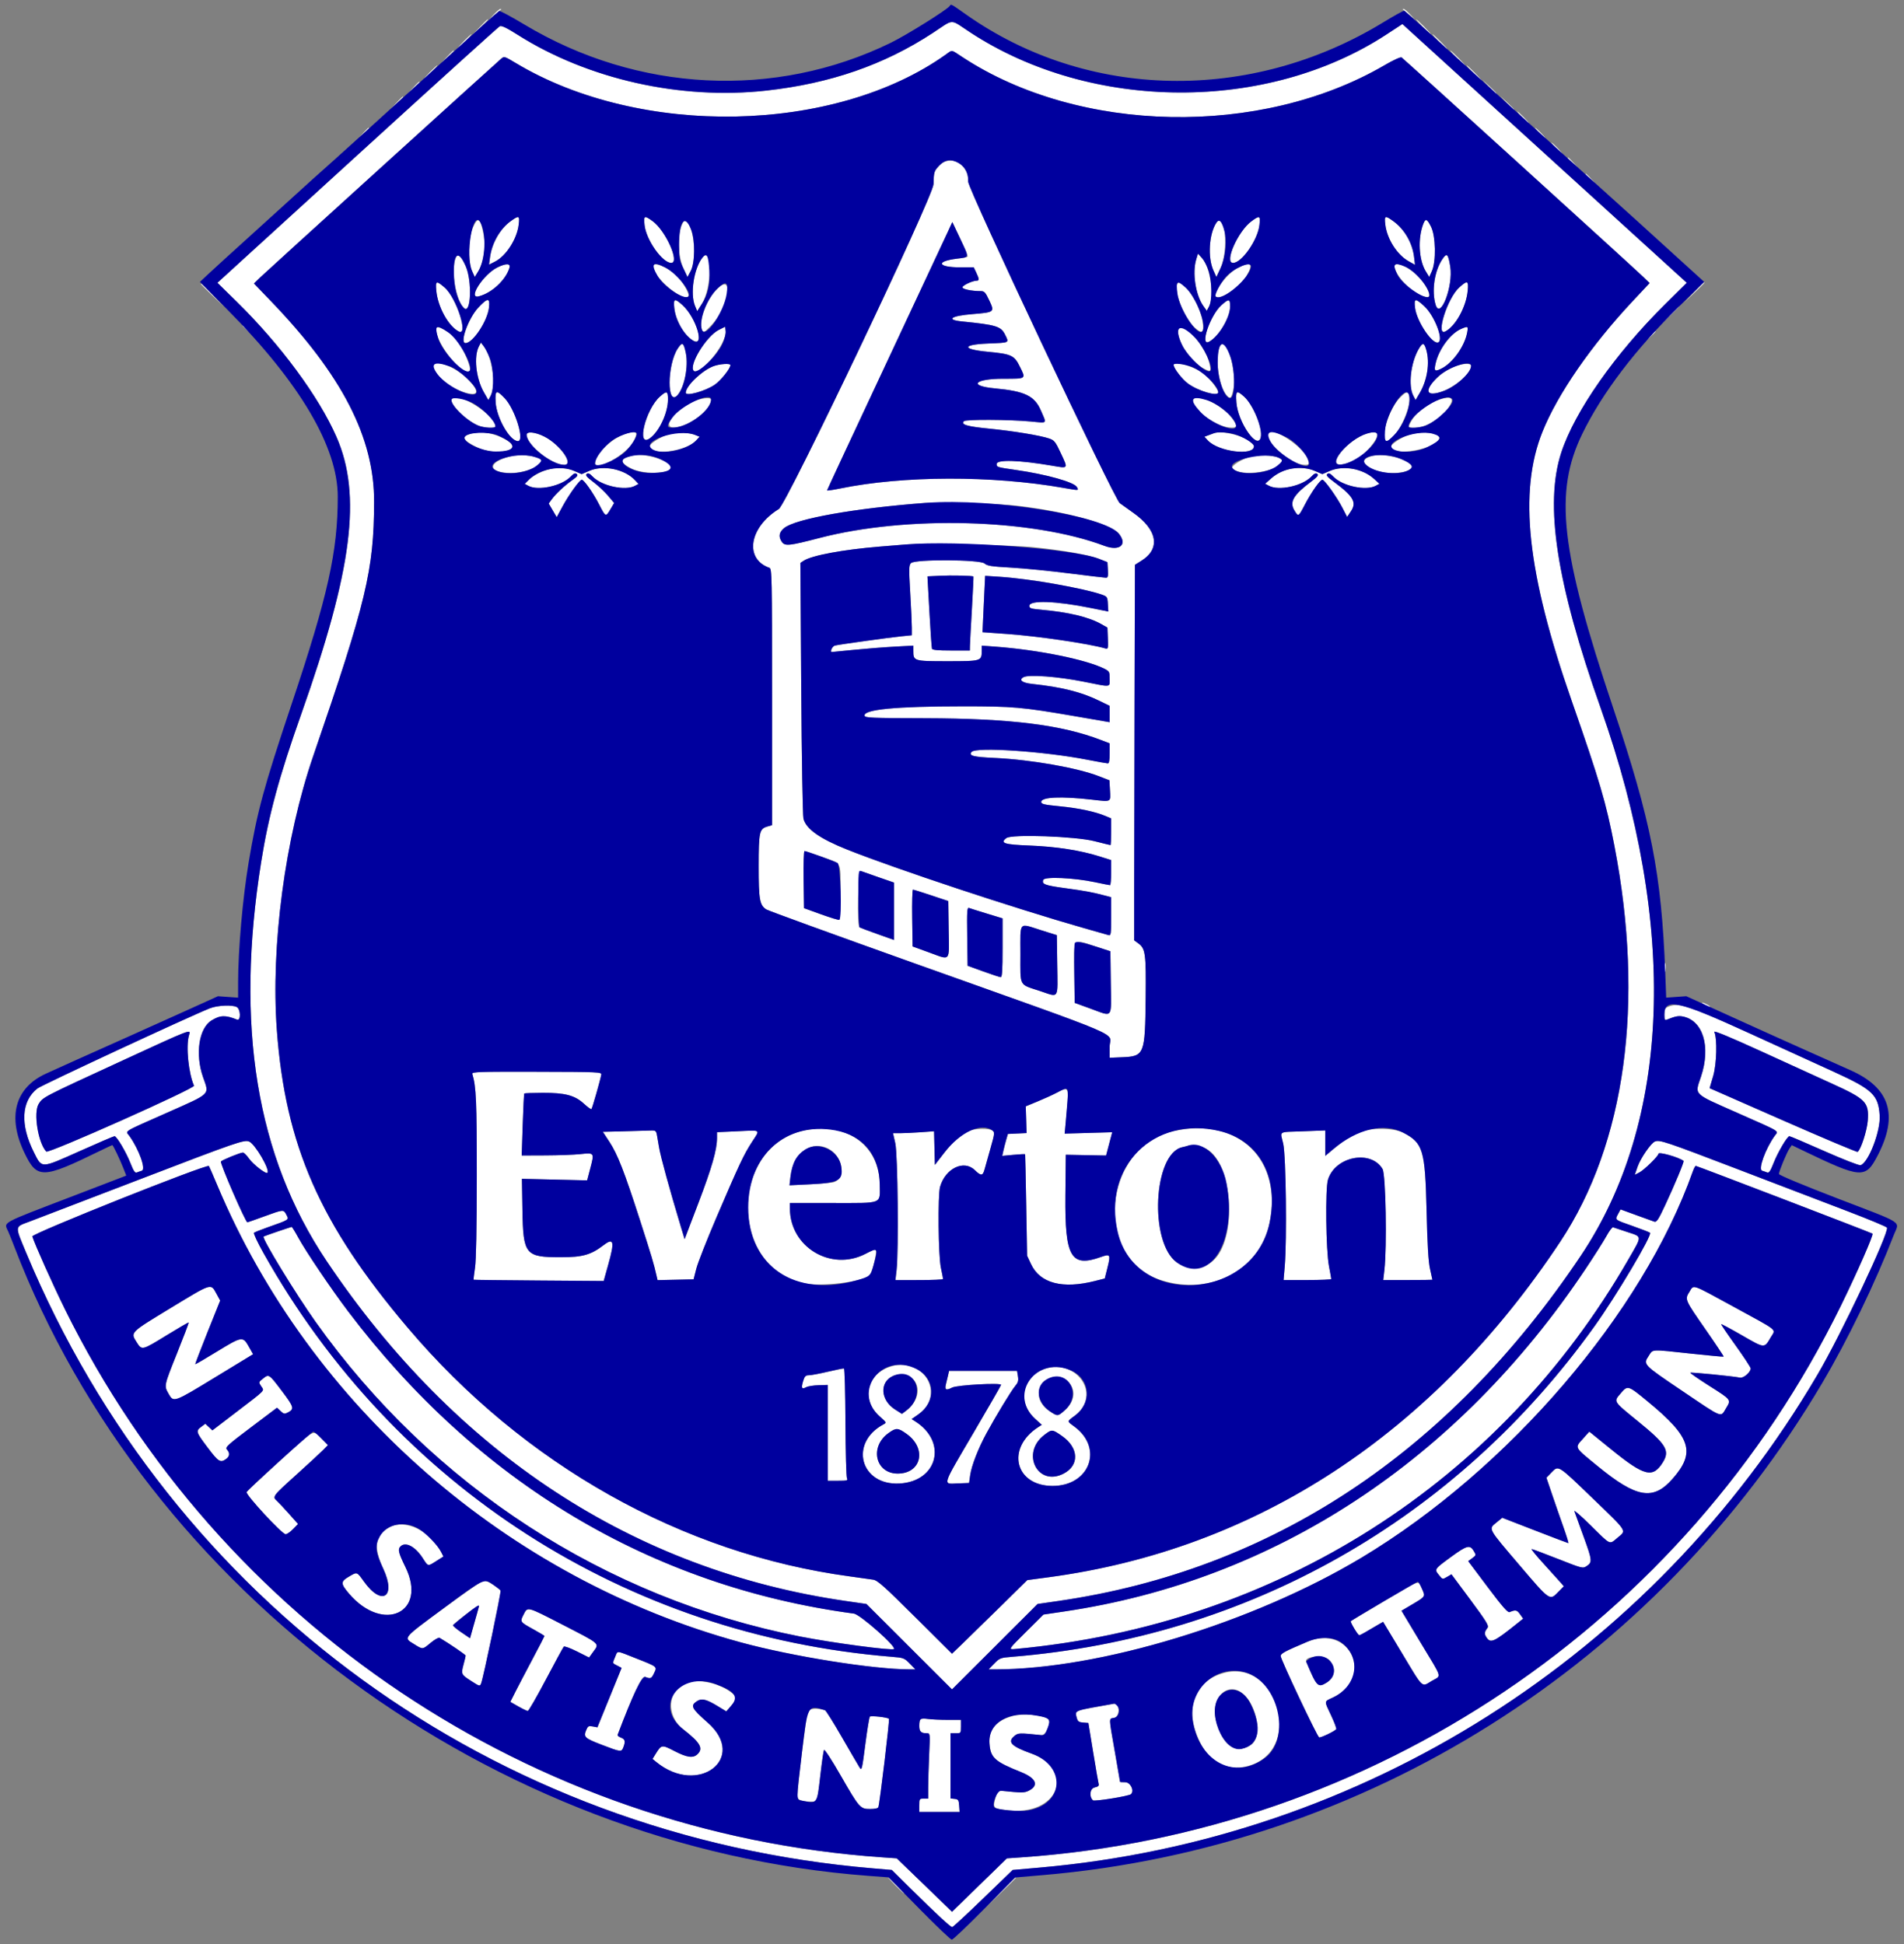 <svg width="141" height="144" viewBox="0 0 141 144" fill="none" xmlns="http://www.w3.org/2000/svg">
<rect x="0" y="0" width="141" height="144" fill="#808080" stroke="none"/>
<g id="Everton_FC_logo 1" clip-path="url(#clip0_909_13562)">
<g id="Group">
<path id="Vector" fill-rule="evenodd" clip-rule="evenodd" d="M36.571 1.073L36.192 1.485L36.631 1.1C36.873 0.888 37.092 0.703 37.117 0.688C37.144 0.672 37.116 0.66 37.057 0.66C36.999 0.66 36.78 0.846 36.571 1.073ZM103.883 0.688C103.908 0.703 104.128 0.888 104.369 1.1L104.809 1.485L104.429 1.073C104.22 0.846 104.001 0.66 103.943 0.66C103.884 0.66 103.857 0.672 103.883 0.688ZM35.527 2.008L34.98 2.585L35.558 2.039C35.877 1.739 36.137 1.479 36.137 1.462C36.137 1.38 36.034 1.471 35.527 2.008ZM105.359 1.98C105.658 2.283 105.927 2.53 105.957 2.53C105.987 2.53 105.768 2.283 105.469 1.98C105.171 1.678 104.902 1.43 104.872 1.43C104.842 1.43 105.061 1.678 105.359 1.98ZM69.062 2.451C65.462 4.808 61.486 6.184 56.747 6.711C50.412 7.415 43.538 5.872 38.334 2.577C37.511 2.055 37.145 1.88 37.011 1.945C36.91 1.995 32.164 6.29 26.464 11.491L16.101 20.946L17.51 22.326C20.765 25.516 23.621 29.387 24.923 32.373C26.797 36.667 26.094 42.196 22.32 52.859C20.679 57.493 19.894 60.385 19.347 63.804C17.401 75.975 18.982 85.647 24.186 93.401C33.761 107.668 46.952 116.31 62.623 118.582L64.163 118.805L67.331 121.969L70.5 125.132L73.669 121.969L76.837 118.805L78.377 118.582C94.159 116.294 107.262 107.634 117.065 93.012C123.741 83.054 124.264 68.614 118.534 52.437C115.265 43.206 114.364 37.359 115.619 33.518C116.616 30.471 119.604 26.201 123.301 22.543L124.914 20.947L114.384 11.364L103.853 1.781L102.679 2.55C93.839 8.337 80.84 8.28 71.872 2.413C70.284 1.374 70.715 1.368 69.062 2.451ZM34.374 3.025C34.107 3.298 33.913 3.52 33.943 3.52C33.973 3.52 34.217 3.298 34.485 3.025C34.752 2.753 34.946 2.53 34.916 2.53C34.885 2.53 34.642 2.753 34.374 3.025ZM106.571 3.08C106.869 3.383 107.138 3.631 107.168 3.631C107.199 3.631 106.979 3.383 106.681 3.08C106.383 2.778 106.114 2.53 106.083 2.53C106.053 2.53 106.272 2.778 106.571 3.08ZM33.103 4.208L32.667 4.675L33.135 4.241C33.393 4.002 33.603 3.791 33.603 3.773C33.603 3.69 33.507 3.773 33.103 4.208ZM71.262 4.222C79.911 9.913 93.354 10.177 102.522 4.836C103.19 4.446 103.715 4.206 103.794 4.254C103.944 4.347 120.958 19.8 121.691 20.51L122.163 20.967L120.93 22.282C117.854 25.561 115.349 29.184 114.229 31.975C112.44 36.433 113.09 42.45 116.377 51.869C118.478 57.889 118.933 59.434 119.554 62.65C121.799 74.279 120.378 84.678 115.548 91.966C106.109 106.207 93.038 114.775 77.618 116.83L76.077 117.035L74.142 118.94C73.078 119.988 71.823 121.215 71.354 121.666L70.5 122.488L67.774 119.776C65.478 117.493 64.987 117.055 64.663 117.004C64.451 116.97 63.682 116.863 62.956 116.765C50.529 115.093 38.801 108.5 30.199 98.349C23.692 90.67 21.135 84.855 20.501 76.29C20.044 70.099 21.111 62.06 23.197 55.994C27.13 44.553 27.687 42.23 27.703 37.183C27.719 32.41 25.339 27.785 20.028 22.267L18.806 20.998L19.294 20.524C19.706 20.124 36.415 4.958 37.103 4.36C37.336 4.157 37.35 4.161 38.197 4.67C47.414 10.202 61.827 9.911 70.059 4.027C70.542 3.682 70.409 3.66 71.262 4.222ZM107.893 4.291C108.191 4.593 108.46 4.84 108.49 4.84C108.52 4.84 108.301 4.593 108.002 4.291C107.704 3.988 107.435 3.74 107.405 3.74C107.375 3.74 107.594 3.988 107.893 4.291ZM31.841 5.335C31.573 5.608 31.38 5.831 31.41 5.831C31.44 5.831 31.684 5.608 31.951 5.335C32.219 5.063 32.413 4.84 32.383 4.84C32.352 4.84 32.109 5.063 31.841 5.335ZM109.104 5.391C109.402 5.693 109.671 5.941 109.702 5.941C109.732 5.941 109.512 5.693 109.214 5.391C108.916 5.088 108.647 4.84 108.616 4.84C108.586 4.84 108.806 5.088 109.104 5.391ZM110.256 6.408C110.712 6.894 110.811 6.981 110.811 6.898C110.811 6.881 110.576 6.646 110.288 6.376L109.765 5.886L110.256 6.408ZM30.624 6.463L30.244 6.875L30.657 6.496C30.884 6.288 31.07 6.102 31.07 6.084C31.07 6 30.977 6.079 30.624 6.463ZM29.358 7.618L28.922 8.086L29.39 7.651C29.648 7.412 29.859 7.201 29.859 7.183C29.859 7.1 29.763 7.183 29.358 7.618ZM111.577 7.618C111.848 7.906 112.083 8.141 112.101 8.141C112.183 8.141 112.096 8.042 111.61 7.586L111.086 7.096L111.577 7.618ZM112.739 8.691C112.975 8.933 113.194 9.131 113.224 9.131C113.254 9.131 113.085 8.933 112.849 8.691C112.612 8.449 112.394 8.251 112.363 8.251C112.333 8.251 112.502 8.449 112.739 8.691ZM26.933 9.818L26.61 10.176L26.967 9.853C27.301 9.552 27.376 9.461 27.291 9.461C27.272 9.461 27.111 9.622 26.933 9.818ZM114.005 9.846C114.211 10.057 114.404 10.231 114.434 10.231C114.464 10.231 114.321 10.057 114.115 9.846C113.91 9.634 113.717 9.461 113.687 9.461C113.656 9.461 113.799 9.634 114.005 9.846ZM115.217 10.946C115.422 11.158 115.615 11.331 115.645 11.331C115.676 11.331 115.532 11.158 115.327 10.946C115.121 10.734 114.928 10.561 114.898 10.561C114.868 10.561 115.011 10.734 115.217 10.946ZM116.098 11.695C116.098 11.714 116.259 11.875 116.456 12.053L116.814 12.376L116.49 12.019C116.189 11.685 116.098 11.61 116.098 11.695ZM69.549 12.274C69.175 12.67 69.152 12.745 69.131 13.641C69.11 14.556 58.26 37.342 57.674 37.703C55.477 39.058 55.104 41.398 56.981 42.058C57.162 42.122 57.173 42.677 57.173 51.622V61.119L56.817 61.224C56.236 61.396 56.185 61.628 56.184 64.166C56.182 66.629 56.256 67.044 56.751 67.363C56.892 67.454 61.816 69.244 67.691 71.341C83.926 77.135 82.175 76.387 82.175 77.525V78.348L83.102 78.309C84.746 78.241 84.798 78.109 84.841 73.925C84.876 70.622 84.827 70.26 84.288 69.868L83.992 69.653V65.821C83.992 63.714 84.004 57.455 84.02 51.912L84.047 41.835L84.544 41.521C85.954 40.631 85.712 39.244 83.925 37.983C83.478 37.667 83.027 37.346 82.924 37.268C82.513 36.961 71.671 13.964 71.697 13.457C71.765 12.149 70.385 11.389 69.549 12.274ZM117.419 12.905C117.419 12.924 117.581 13.085 117.778 13.263L118.135 13.586L117.812 13.229C117.51 12.895 117.419 12.82 117.419 12.905ZM37.815 16.385C37.035 16.949 36.427 18.01 36.289 19.048L36.215 19.602L36.661 19.375C37.485 18.955 38.286 17.701 38.412 16.632C38.492 15.964 38.431 15.939 37.815 16.385ZM47.732 16.663C47.846 17.763 49.048 19.472 49.709 19.472C50.362 19.472 49.295 17.079 48.331 16.382C47.717 15.937 47.66 15.964 47.732 16.663ZM92.677 16.388C91.677 17.123 90.639 19.472 91.314 19.472C91.965 19.472 93.155 17.752 93.269 16.646C93.34 15.966 93.284 15.942 92.677 16.388ZM102.588 16.632C102.714 17.699 103.459 18.871 104.316 19.351L104.788 19.615L104.721 19.048C104.596 18 104.009 16.981 103.183 16.384C102.569 15.939 102.509 15.964 102.588 16.632ZM35.022 16.859C34.681 17.615 34.648 19.379 34.961 20.076L35.159 20.516L35.421 20.085C35.818 19.432 35.984 18.312 35.818 17.414C35.58 16.122 35.408 16.003 35.022 16.859ZM50.484 16.68C50.155 17.418 50.214 19.037 50.601 19.856L50.913 20.516L51.149 20.076C51.61 19.218 51.41 16.863 50.834 16.387C50.703 16.277 50.642 16.328 50.484 16.68ZM90.069 16.511C89.533 17.329 89.427 19.072 89.856 20.025L90.078 20.516L90.386 19.858C91.01 18.53 90.724 15.514 90.069 16.511ZM105.402 16.584C104.987 17.662 105.067 19.241 105.579 20.086L105.841 20.516L106.039 20.076C106.356 19.373 106.322 17.494 105.979 16.804C105.682 16.204 105.566 16.159 105.402 16.584ZM71.656 19.014C71.624 19.045 71.277 19.11 70.885 19.157C69.269 19.351 69.423 19.802 71.107 19.802H72.112L72.297 20.19C72.525 20.668 72.53 20.792 72.32 20.792C72.021 20.792 71.271 21.143 71.271 21.284C71.271 21.42 71.956 21.562 72.613 21.562C72.897 21.562 72.969 21.638 73.256 22.246C73.67 23.12 73.656 23.132 72.011 23.267C70.425 23.397 70.013 23.685 71.237 23.809C73.809 24.068 74.131 24.169 74.445 24.814C74.735 25.409 74.795 25.379 73.162 25.445C71.222 25.524 71.212 25.871 73.144 26.055C74.909 26.222 75.112 26.316 75.531 27.168C75.981 28.081 76.022 28.052 74.315 28.052C72.16 28.052 71.683 28.581 73.67 28.766C75.9 28.974 76.616 29.321 77.088 30.418C77.523 31.43 77.609 31.338 76.338 31.221C74.717 31.071 71.524 31.056 71.383 31.198C71.133 31.445 71.609 31.588 73.217 31.746C75.023 31.923 77.044 32.255 77.697 32.481C78.082 32.614 78.162 32.716 78.568 33.586C79.105 34.74 79.131 34.704 77.92 34.496C75.459 34.074 73.804 34.025 73.804 34.373C73.804 34.599 73.843 34.611 75.236 34.811C77.508 35.137 79.553 35.711 79.749 36.077C79.893 36.346 79.932 36.344 78.761 36.138C73.477 35.207 66.86 35.225 62.212 36.183C61.682 36.292 61.248 36.355 61.248 36.323C61.248 36.291 63.165 32.177 65.507 27.181C67.849 22.184 69.936 17.725 70.144 17.271L70.524 16.446L71.118 17.702C71.445 18.392 71.687 18.982 71.656 19.014ZM33.712 19.202C33.39 20.175 33.778 22.288 34.377 22.83C34.879 23.283 34.97 20.82 34.493 19.727C34.108 18.846 33.88 18.693 33.712 19.202ZM52.018 19.084C51.383 19.89 51.097 21.763 51.471 22.662L51.631 23.047L51.97 22.517C52.726 21.335 52.771 18.128 52.018 19.084ZM88.584 19.223C88.287 20.215 88.54 21.858 89.116 22.665L89.368 23.019L89.535 22.703C89.94 21.936 89.635 19.811 89.021 19.125L88.716 18.784L88.584 19.223ZM106.797 19.223C106.223 20.09 106.01 21.557 106.312 22.566C106.66 23.723 107.632 21.193 107.397 19.746C107.239 18.777 107.146 18.696 106.797 19.223ZM36.831 19.81C35.795 20.323 34.608 22.159 35.448 21.95C36.416 21.709 37.462 20.737 37.73 19.829C37.827 19.501 37.471 19.494 36.831 19.81ZM48.363 19.719C48.369 20.522 50.549 22.384 50.98 21.954C51.106 21.827 50.509 20.767 50.107 20.404C49.39 19.757 48.361 19.353 48.363 19.719ZM91.637 19.855C90.89 20.244 89.769 21.702 90.022 21.956C90.336 22.269 91.823 21.273 92.311 20.422C92.836 19.509 92.632 19.337 91.637 19.855ZM103.273 19.829C103.568 20.785 104.929 21.994 105.717 22.001C106.083 22.003 105.572 20.965 104.907 20.352C104.117 19.625 103.111 19.303 103.273 19.829ZM32.31 21.534C32.423 22.729 33.192 24.136 33.958 24.545C34.737 24.961 33.807 22.051 32.918 21.291C32.303 20.765 32.241 20.79 32.31 21.534ZM53.17 21.338C52.35 22.093 51.718 23.742 51.983 24.433C52.082 24.692 52.094 24.687 52.687 24.081C53.929 22.813 54.386 20.218 53.17 21.338ZM87.185 21.014C86.884 21.5 87.7 23.564 88.467 24.256C89.029 24.764 89.169 24.665 89.066 23.836C88.911 22.597 87.508 20.492 87.185 21.014ZM108.059 21.298C107.177 22.094 106.283 24.951 107.042 24.545C107.808 24.136 108.577 22.729 108.69 21.534C108.761 20.777 108.674 20.744 108.059 21.298ZM125.456 21.644L124.744 22.387L125.487 21.675C126.178 21.014 126.281 20.902 126.2 20.902C126.183 20.902 125.849 21.236 125.456 21.644ZM14.88 21.042C14.88 21.059 15.264 21.442 15.733 21.894L16.587 22.717L15.763 21.864C14.999 21.072 14.88 20.961 14.88 21.042ZM35.428 22.775C34.692 23.561 34.021 25.412 34.473 25.412C35.017 25.412 36.091 23.792 36.209 22.793C36.299 22.042 36.119 22.038 35.428 22.775ZM49.934 22.813C50.03 23.736 50.666 24.836 51.329 25.226C52.225 25.753 51.555 23.513 50.544 22.601C49.956 22.07 49.861 22.103 49.934 22.813ZM90.44 22.616C89.609 23.366 88.829 25.69 89.535 25.312C90.256 24.927 91.096 23.515 91.096 22.689C91.096 22.12 91.001 22.109 90.44 22.616ZM104.791 22.793C104.913 23.824 106.121 25.6 106.529 25.349C106.906 25.116 106.209 23.354 105.469 22.673C104.81 22.067 104.706 22.085 104.791 22.793ZM123.584 23.404L122.871 24.147L123.615 23.435C124.305 22.774 124.408 22.662 124.327 22.662C124.311 22.662 123.976 22.996 123.584 23.404ZM17.964 24.126C17.964 24.145 18.125 24.306 18.322 24.484L18.68 24.807L18.356 24.449C18.054 24.116 17.964 24.041 17.964 24.126ZM32.282 24.339C32.282 25.435 34.288 27.954 34.774 27.469C34.938 27.306 34.356 25.884 33.859 25.232C33.396 24.625 32.282 23.994 32.282 24.339ZM53.233 24.434C52.309 24.892 50.977 27.07 51.376 27.469C51.83 27.922 53.832 25.433 53.738 24.533L53.704 24.2L53.233 24.434ZM87.242 24.565C87.245 25.41 88.233 26.825 89.152 27.299C89.676 27.569 89.7 27.546 89.555 26.902C89.23 25.451 87.239 23.44 87.242 24.565ZM108.197 24.365C107.406 24.708 106.544 25.879 106.312 26.925C106.188 27.486 106.247 27.541 106.723 27.311C107.574 26.899 108.469 25.65 108.655 24.614C108.736 24.157 108.709 24.143 108.197 24.365ZM122.204 24.889L121.88 25.247L122.238 24.924C122.572 24.622 122.647 24.532 122.562 24.532C122.543 24.532 122.382 24.693 122.204 24.889ZM35.473 25.637C35.072 26.385 35.242 28.02 35.826 29.041L36.164 29.633L36.337 29.31C36.749 28.538 36.456 26.465 35.818 25.642L35.613 25.376L35.473 25.637ZM50.188 25.82C49.398 27.019 49.38 30.144 50.168 29.274C50.685 28.704 50.995 27.139 50.788 26.144C50.625 25.358 50.528 25.306 50.188 25.82ZM90.309 25.7C89.971 26.514 90.241 28.515 90.781 29.201C91.093 29.597 91.166 29.558 91.32 28.917C91.656 27.517 90.751 24.636 90.309 25.7ZM105.047 25.877C104.469 26.886 104.279 28.583 104.663 29.308L104.833 29.628L105.144 29.098C105.696 28.157 105.892 26.882 105.63 25.938C105.468 25.355 105.353 25.343 105.047 25.877ZM32.062 27.1C32.062 27.593 33.144 28.601 34.038 28.94C35.453 29.477 35.66 29.094 34.548 27.996C33.691 27.149 32.062 26.562 32.062 27.1ZM52.84 27.122C51.996 27.432 50.785 28.591 50.785 29.09C50.785 29.375 52.233 28.973 52.929 28.495C53.382 28.183 54.09 27.297 54.09 27.041C54.09 26.901 53.305 26.952 52.84 27.122ZM86.911 27.025C86.911 27.275 87.54 28.091 87.983 28.414C88.746 28.971 90.215 29.395 90.215 29.058C90.215 28.873 89.64 28.103 89.242 27.753C88.624 27.209 86.911 26.675 86.911 27.025ZM107.507 27.235C106.281 27.802 105.272 29.152 106.074 29.152C107.096 29.152 108.939 27.832 108.939 27.1C108.939 26.855 108.172 26.927 107.507 27.235ZM36.705 29.792C36.77 30.948 37.758 32.673 38.356 32.673C38.873 32.673 38.145 30.306 37.381 29.503C36.754 28.845 36.654 28.888 36.705 29.792ZM48.879 29.368C47.806 30.309 47.1 33.193 48.121 32.467C48.816 31.973 49.464 30.585 49.464 29.588C49.464 28.954 49.385 28.925 48.879 29.368ZM91.562 29.808C91.666 31.264 93.12 33.366 93.361 32.408C93.527 31.747 92.797 29.961 92.117 29.365C91.565 28.881 91.499 28.933 91.562 29.808ZM103.668 29.466C102.856 30.277 102.108 32.673 102.667 32.673C103.353 32.673 104.586 30.183 104.349 29.277C104.263 28.95 104.155 28.98 103.668 29.466ZM33.456 29.564C33.254 29.891 34.506 31.143 35.413 31.521C35.831 31.695 36.688 31.741 36.688 31.589C36.688 30.738 33.835 28.951 33.456 29.564ZM51.6 29.638C50.158 30.089 48.828 31.771 50.002 31.659C51.093 31.554 52.657 30.34 52.657 29.598C52.657 29.444 52.159 29.463 51.6 29.638ZM88.343 29.693C88.343 30.337 90.005 31.563 91.007 31.659C91.65 31.721 91.687 31.592 91.213 30.939C90.488 29.939 88.343 29.009 88.343 29.693ZM106.625 29.585C105.789 29.839 104.949 30.452 104.583 31.076C104.232 31.674 104.235 31.682 104.757 31.682C105.597 31.682 106.731 31 107.288 30.161C107.723 29.504 107.508 29.317 106.625 29.585ZM34.848 32.127C34.147 32.343 34.26 32.598 35.284 33.109C36.682 33.807 38.755 33.401 37.596 32.656C36.735 32.102 35.623 31.888 34.848 32.127ZM39 32.202C39 32.948 40.846 34.428 41.781 34.431C42.536 34.434 41.487 32.936 40.317 32.34C39.65 32 39 31.932 39 32.202ZM46.38 32.115C45.31 32.441 44.067 33.632 44.067 34.33C44.067 35.011 46.443 33.626 46.938 32.657C47.273 32.001 47.149 31.881 46.38 32.115ZM49.538 32.164C48.979 32.32 48.099 32.869 48.107 33.057C48.136 33.783 50.773 33.457 51.544 32.631L51.808 32.349L51.489 32.221C51.001 32.025 50.127 32 49.538 32.164ZM89.885 32.092C89.794 32.126 89.6 32.198 89.456 32.252L89.192 32.349L89.456 32.631C90.228 33.458 92.859 33.788 92.859 33.059C92.859 32.519 90.654 31.803 89.885 32.092ZM93.85 32.113C93.85 32.922 95.656 34.428 96.631 34.431C96.961 34.433 96.987 34.368 96.826 33.946C96.464 32.995 93.85 31.385 93.85 32.113ZM101.228 32.115C99.807 32.547 98.159 34.563 99.358 34.402C100.194 34.29 101.035 33.729 101.684 32.848C102.218 32.124 102.056 31.864 101.228 32.115ZM104.338 32.211C103.785 32.388 102.991 32.912 102.991 33.1C102.991 33.781 105.876 33.387 106.514 32.619C106.935 32.112 105.492 31.842 104.338 32.211ZM37.87 33.782C36.074 34.205 36.056 35.032 37.844 35.032C38.896 35.032 40.102 34.532 40.102 34.097C40.102 33.805 38.645 33.6 37.87 33.782ZM46.875 33.73C45.864 33.982 45.834 34.232 46.758 34.704C47.786 35.229 50.156 35.056 49.686 34.49C49.28 34.002 47.603 33.549 46.875 33.73ZM92.616 33.81C92.012 33.98 91.17 34.505 91.262 34.654C91.722 35.397 94.951 34.921 94.951 34.11C94.951 33.789 93.398 33.59 92.616 33.81ZM101.559 33.786C100.725 34.038 100.849 34.445 101.879 34.842C102.968 35.262 104.949 34.952 104.48 34.435C103.999 33.903 102.369 33.541 101.559 33.786ZM40.162 34.927C39.802 35.075 39.361 35.341 39.184 35.518L38.862 35.84L39.124 35.982C39.845 36.374 41.593 35.997 42.255 35.307C42.489 35.063 42.597 35.015 42.708 35.107C42.822 35.203 42.755 35.297 42.386 35.559C41.81 35.967 41.147 36.588 40.854 36.993L40.634 37.297L40.93 37.802L41.227 38.307L41.665 37.497C42.128 36.642 42.929 35.533 43.084 35.533C43.244 35.533 43.925 36.503 44.361 37.352C44.854 38.311 44.853 38.31 45.209 37.715L45.482 37.257L45.024 36.715C44.772 36.417 44.282 35.959 43.934 35.699C43.443 35.329 43.334 35.198 43.446 35.105C43.553 35.016 43.665 35.066 43.896 35.307C44.556 35.995 46.306 36.374 47.023 35.984L47.281 35.844L47.023 35.567C46.261 34.751 44.688 34.427 43.649 34.873L43.075 35.12L42.532 34.886C41.799 34.571 40.994 34.585 40.162 34.927ZM95.138 34.842C94.847 34.939 94.402 35.201 94.151 35.424L93.693 35.83L93.964 35.977C94.694 36.374 96.438 36.001 97.105 35.307C97.335 35.066 97.447 35.016 97.555 35.105C97.666 35.198 97.555 35.331 97.055 35.707C95.79 36.657 95.486 37.177 95.843 37.782C96.149 38.299 96.153 38.297 96.632 37.375C97.102 36.47 97.762 35.533 97.928 35.533C98.086 35.533 99.015 36.836 99.422 37.628L99.763 38.291L100.056 37.849C100.482 37.205 100.214 36.749 98.781 35.691C98.29 35.328 98.183 35.198 98.295 35.106C98.403 35.016 98.514 35.065 98.745 35.307C99.41 36 101.155 36.374 101.883 35.979L102.151 35.833L101.762 35.477C100.921 34.707 99.485 34.449 98.469 34.886L97.925 35.12L97.381 34.886C96.732 34.607 95.894 34.591 95.138 34.842ZM75.346 37.462C78.981 37.888 82.265 38.793 82.861 39.532C83.518 40.347 82.911 40.854 81.784 40.43C76.449 38.422 67.156 38.165 60.698 39.846C58.435 40.435 58.132 40.467 57.902 40.138C57.635 39.757 57.685 39.435 58.062 39.118C58.885 38.427 63.272 37.646 68.573 37.247C69.717 37.161 73.918 37.294 75.346 37.462ZM76.586 40.535C78.828 40.772 80.634 41.094 81.381 41.389L82.01 41.638L82.043 42.216C82.07 42.681 82.043 42.793 81.904 42.793C81.809 42.793 80.579 42.647 79.172 42.468C77.764 42.288 75.832 42.098 74.877 42.044C73.415 41.961 73.106 41.913 72.911 41.737C72.584 41.442 67.758 41.414 67.467 41.706C67.307 41.865 67.301 42.09 67.407 43.898C67.473 45.006 67.526 46.169 67.526 46.483V47.053L66.783 47.128C65.856 47.221 62.162 47.734 61.827 47.817C61.638 47.863 61.438 48.295 61.606 48.293C61.622 48.293 62.353 48.221 63.231 48.134C64.109 48.046 65.46 47.94 66.232 47.898L67.636 47.821V48.201C67.636 48.966 67.661 48.973 70.17 48.973C72.679 48.973 72.703 48.966 72.703 48.202V47.822L73.722 47.898C76.855 48.13 80.425 48.851 81.762 49.521C82.156 49.719 82.175 49.753 82.175 50.276C82.175 50.929 82.339 50.911 80.247 50.492C78.345 50.111 76.19 49.948 75.802 50.156C75.419 50.36 75.691 50.578 76.428 50.657C78.613 50.891 80.073 51.255 81.376 51.891L82.175 52.28V52.886V53.493L81.817 53.431C81.62 53.397 80.586 53.219 79.518 53.034C75.678 52.372 75.013 52.314 71.271 52.316C66.337 52.319 63.937 52.549 64.026 53.012C64.057 53.171 64.513 53.19 68.519 53.199C74.817 53.215 78.606 53.684 81.541 54.814L82.175 55.058V55.801C82.175 56.322 82.134 56.544 82.037 56.544C81.962 56.543 81.279 56.422 80.522 56.274C77.342 55.652 72.272 55.309 71.952 55.695C71.716 55.978 72.061 56.067 73.694 56.143C76.332 56.267 79.785 56.872 81.368 57.488L82.158 57.795L82.198 58.517C82.251 59.44 82.33 59.398 80.853 59.229C78.575 58.97 77.108 59.036 77.108 59.399C77.108 59.56 77.309 59.607 78.49 59.722C79.88 59.857 81.109 60.118 81.872 60.442L82.285 60.617V61.606C82.285 62.15 82.263 62.595 82.237 62.595C82.21 62.595 81.678 62.465 81.053 62.306C79.633 61.946 74.923 61.779 74.53 62.074C74.03 62.45 74.358 62.556 76.245 62.628C78.199 62.704 79.994 62.981 81.4 63.425L82.285 63.704V64.634C82.285 65.146 82.248 65.564 82.202 65.563C82.157 65.563 81.649 65.462 81.073 65.34C79.541 65.017 77.358 64.919 77.262 65.17C77.137 65.494 77.371 65.581 78.943 65.794C80.384 65.99 80.899 66.087 81.872 66.344L82.285 66.453V67.887C82.285 69.2 82.269 69.315 82.092 69.263C81.986 69.232 81.181 69.002 80.303 68.753C75.189 67.298 66.339 64.364 62.735 62.927C60.702 62.117 59.692 61.403 59.501 60.64C59.444 60.412 59.37 56.102 59.335 50.962L59.272 41.694L59.525 41.528C60.126 41.135 62.45 40.705 65.158 40.486C65.946 40.423 66.813 40.352 67.086 40.328C68.288 40.225 75.053 40.372 76.586 40.535ZM72.088 42.703C72.102 42.722 72.05 43.803 71.975 45.103C71.899 46.404 71.833 47.629 71.829 47.826L71.822 48.184H70.442C69.435 48.184 69.049 48.146 69.016 48.046C68.991 47.971 68.905 46.734 68.826 45.3L68.682 42.691L69.564 42.648C70.456 42.603 72.043 42.638 72.088 42.703ZM76.723 43.02C78.366 43.258 80.842 43.776 81.569 44.033C81.996 44.184 82.011 44.206 82.042 44.743L82.075 45.296L80.792 45.036C78.203 44.51 76.227 44.441 76.227 44.877C76.227 45.05 76.347 45.092 77.026 45.153C79.126 45.34 80.628 45.698 81.569 46.234L82.01 46.485L82.042 47.288C82.072 48.017 82.056 48.086 81.877 48.035C80.623 47.673 76.923 47.127 74.597 46.959L72.758 46.827L72.856 44.74L72.955 42.652L74.068 42.725C74.68 42.764 75.875 42.898 76.723 43.02ZM60.751 63.422C62.411 64.022 62.24 63.718 62.24 66.057C62.24 67.171 62.202 68.105 62.157 68.132C62.111 68.159 61.505 67.976 60.808 67.725L59.541 67.267L59.511 65.151C59.494 63.944 59.524 63.035 59.581 63.035C59.636 63.035 60.162 63.209 60.751 63.422ZM65.076 64.981L66.205 65.371V67.497V69.622L64.975 69.184C64.299 68.943 63.704 68.72 63.654 68.689C63.445 68.56 63.544 64.434 63.754 64.516C63.86 64.557 64.455 64.766 65.076 64.981ZM68.962 66.317L70.225 66.739L70.255 68.847C70.29 71.316 70.447 71.142 68.738 70.523L67.582 70.103L67.552 67.999C67.535 66.841 67.561 65.895 67.61 65.895C67.659 65.895 68.267 66.085 68.962 66.317ZM73.091 67.671L74.245 68.022V70.204C74.245 71.879 74.213 72.384 74.107 72.379C74.032 72.375 73.449 72.183 72.813 71.953L71.656 71.533L71.626 69.361C71.6 67.442 71.617 67.197 71.766 67.254C71.86 67.29 72.456 67.478 73.091 67.671ZM77.108 68.902L78.265 69.265L78.295 71.399C78.332 74.085 78.46 73.882 77.032 73.409C75.425 72.877 75.567 73.142 75.567 70.666C75.567 68.178 75.402 68.366 77.108 68.902ZM81.319 70.162L82.23 70.46L82.26 72.798C82.294 75.531 82.458 75.325 80.743 74.703L79.587 74.283L79.556 72.155C79.517 69.363 79.373 69.526 81.319 70.162ZM123.288 71.67C123.289 71.973 123.311 72.084 123.336 71.916C123.361 71.749 123.361 71.501 123.334 71.366C123.308 71.231 123.288 71.367 123.288 71.67ZM126.231 74.42C126.382 74.507 126.556 74.578 126.616 74.578C126.677 74.578 126.602 74.507 126.451 74.42C126.299 74.334 126.126 74.263 126.065 74.263C126.005 74.263 126.079 74.334 126.231 74.42ZM15.541 74.684C13.919 75.334 3.084 80.374 2.764 80.626C1.573 81.567 1.48 83.297 2.511 85.35C3.117 86.56 2.99 86.563 5.888 85.268C7.256 84.656 8.423 84.156 8.48 84.156C8.644 84.156 9.341 85.336 9.666 86.163C9.896 86.748 10 86.899 10.135 86.843C10.231 86.804 10.396 86.746 10.502 86.716C10.825 86.623 10.3 85.147 9.588 84.148C9.289 83.73 8.968 83.929 12.355 82.424C15.683 80.945 15.503 81.122 15.037 79.785C14.439 78.071 14.728 76.153 15.671 75.579C16.314 75.186 16.696 75.175 17.551 75.521C17.847 75.641 17.828 74.748 17.53 74.589C17.198 74.412 16.088 74.465 15.541 74.684ZM123.505 74.583C123.305 74.668 123.257 74.776 123.257 75.144C123.257 75.534 123.285 75.588 123.449 75.521C124.057 75.275 124.289 75.228 124.609 75.289C126.114 75.573 126.708 77.515 125.97 79.734C125.503 81.136 125.311 80.943 128.642 82.42C132.016 83.918 131.712 83.729 131.418 84.141C130.735 85.099 130.184 86.626 130.49 86.714C130.601 86.745 130.769 86.804 130.865 86.843C131 86.899 131.104 86.748 131.334 86.163C131.655 85.346 132.355 84.156 132.515 84.156C132.57 84.156 133.736 84.653 135.106 85.26C136.497 85.876 137.679 86.338 137.783 86.305C138.373 86.118 139.277 83.762 139.199 82.616C139.095 81.093 138.681 80.7 135.784 79.378C134.619 78.846 131.757 77.54 129.425 76.475C124.936 74.426 124.33 74.233 123.505 74.583ZM135.648 80.253C138.184 81.407 138.412 81.641 138.319 82.993C138.268 83.727 137.8 85.172 137.566 85.317C137.513 85.349 135.026 84.301 132.038 82.988L126.604 80.6L126.866 79.71C127.13 78.814 127.18 76.95 126.953 76.432C126.899 76.308 128.084 76.799 130.434 77.873C132.392 78.769 134.739 79.84 135.648 80.253ZM13.991 76.702C13.759 77.51 13.962 79.505 14.368 80.418C14.457 80.615 3.585 85.463 3.427 85.297C2.822 84.661 2.461 82.406 2.862 81.769C3.181 81.264 3.143 81.284 8.734 78.708C14.385 76.104 14.135 76.199 13.991 76.702ZM34.977 79.536C35.266 80.512 35.31 81.537 35.308 87.126C35.307 91.002 35.262 93.312 35.178 93.89C35.108 94.373 35.06 94.778 35.072 94.79C35.084 94.802 37.256 94.827 39.899 94.847L44.705 94.882L45.046 93.662C45.527 91.946 45.456 91.652 44.701 92.227C43.755 92.948 43.142 93.121 41.534 93.121C38.891 93.122 38.742 92.938 38.688 89.612L38.65 87.314L41.065 87.371L43.479 87.428L43.725 86.493C44.018 85.377 44.016 85.373 42.965 85.485C42.511 85.533 41.351 85.576 40.387 85.579L38.635 85.586L38.708 83.312C38.749 82.061 38.801 81.018 38.825 80.993C38.849 80.97 39.461 80.948 40.185 80.945C41.854 80.94 42.568 81.129 43.251 81.757C43.52 82.005 43.767 82.182 43.799 82.15C43.858 82.091 44.458 79.989 44.526 79.603C44.561 79.403 44.401 79.395 39.745 79.383C35.511 79.372 34.934 79.39 34.977 79.536ZM78.265 80.934C77.962 81.093 77.32 81.385 76.838 81.583L75.962 81.943L75.994 82.934L76.025 83.925L75.332 83.958L74.639 83.991L74.511 84.433C74.441 84.677 74.347 85.042 74.302 85.245L74.221 85.614L75.059 85.536C75.52 85.492 75.905 85.474 75.915 85.494C75.924 85.515 75.962 87.214 75.997 89.271L76.062 93.012L76.355 93.636C77.02 95.053 78.679 95.49 81.085 94.882L81.812 94.698L82.015 93.885C82.256 92.92 82.218 92.858 81.539 93.101C79.302 93.902 78.852 93.128 78.896 88.549L78.926 85.531L80.418 85.56L81.909 85.588L82.136 84.726L82.364 83.864L80.603 83.915L78.842 83.966L78.908 83.263C79.182 80.359 79.205 80.442 78.265 80.934ZM59.817 83.682C54.035 84.649 53.85 93.864 59.589 95.057C60.839 95.317 63.964 94.93 64.399 94.463C64.631 94.213 65.008 92.517 64.831 92.517C64.803 92.517 64.468 92.678 64.088 92.874C61.538 94.192 58.505 92.372 58.496 89.519L58.495 89.106H61.675C65.439 89.106 65.163 89.215 65.149 87.741C65.123 84.918 62.836 83.177 59.817 83.682ZM71.716 83.779C71.094 84.049 70.663 84.436 69.928 85.385L69.233 86.283L69.202 85.038L69.171 83.793L68.166 83.865C67.614 83.904 66.93 83.936 66.647 83.936H66.132L66.301 84.678C66.487 85.501 66.559 92.657 66.395 94.078L66.31 94.815L68.075 94.814C69.045 94.814 69.839 94.779 69.839 94.737C69.839 94.696 69.766 94.315 69.676 93.892C69.485 92.993 69.441 88.517 69.617 87.905C70.008 86.541 71.374 85.88 72.183 86.663C72.653 87.118 72.78 87.108 72.916 86.604C72.977 86.377 73.175 85.671 73.356 85.036C73.656 83.976 73.669 83.87 73.503 83.744C73.256 83.556 72.182 83.577 71.716 83.779ZM86.966 83.767C81.626 84.933 80.917 93.258 86.024 94.834C89.716 95.973 93.281 94.08 94.014 90.591C94.998 85.913 91.712 82.732 86.966 83.767ZM100.666 83.859C99.974 84.15 99.566 84.416 98.723 85.126L98.145 85.613V84.671V83.73L96.52 83.793C94.587 83.868 94.808 83.732 95.028 84.713C95.233 85.62 95.309 91.822 95.14 93.801L95.054 94.811H96.82C97.791 94.811 98.585 94.777 98.585 94.736C98.585 94.695 98.509 94.266 98.416 93.781C98.19 92.614 98.136 88.052 98.34 87.382C98.866 85.652 101.526 85.13 102.386 86.588C102.624 86.991 102.72 92.348 102.521 94.077L102.436 94.813L104.256 94.812C105.256 94.811 106.075 94.801 106.075 94.791C106.075 94.78 105.997 94.425 105.902 94.001C105.776 93.443 105.705 92.251 105.645 89.656C105.54 85.184 105.384 84.662 103.933 83.906C103.225 83.537 101.491 83.512 100.666 83.859ZM46.089 83.798L44.643 83.832L45.127 84.568C45.734 85.492 46.224 86.748 47.41 90.426C48.267 93.086 48.421 93.603 48.627 94.52L48.695 94.818L50.029 94.789L51.364 94.759L51.563 93.977C51.672 93.546 52.342 91.841 53.05 90.188C54.758 86.202 55.074 85.529 55.681 84.593C56.305 83.629 56.415 83.71 54.607 83.792L53.098 83.86V84.287C53.098 85.159 52.723 86.469 51.725 89.092L50.7 91.783L50.419 90.857C49.604 88.167 48.911 85.641 48.803 84.969C48.586 83.618 48.644 83.713 48.057 83.74C47.77 83.753 46.885 83.779 46.089 83.798ZM10.419 87.326C6.361 88.885 2.65 90.306 2.173 90.486C1.074 90.899 1.089 90.749 1.943 92.8C12.724 118.669 36.603 136.026 64.663 138.388L66.04 138.504L67.471 139.918C69.345 141.768 70.389 142.735 70.515 142.735C70.571 142.735 71.602 141.783 72.805 140.619L74.994 138.504L76.96 138.333C100.919 136.247 122.348 122.669 134.597 101.812C136.34 98.845 139.895 91.321 139.74 90.93C139.713 90.865 138.435 90.331 136.899 89.744C135.363 89.157 131.642 87.734 128.632 86.582C123.322 84.549 122.915 84.413 122.556 84.55C122.265 84.662 121.487 85.792 121.272 86.416L121.066 87.016L121.408 86.839C121.762 86.656 122.816 85.623 122.816 85.459C122.816 85.285 124.344 85.719 124.678 85.987C124.737 86.035 124.008 87.787 123.295 89.307C122.816 90.33 122.677 90.541 122.516 90.489C122.409 90.453 121.8 90.234 121.164 90.001L120.008 89.579L119.826 89.92C119.587 90.366 119.545 90.331 120.913 90.811C121.566 91.041 122.142 91.265 122.192 91.31C122.375 91.472 119.701 95.976 118.066 98.257C107.811 112.573 92.421 121.303 74.945 122.717C74.087 122.786 74.031 122.808 73.629 123.219L73.209 123.649H73.651C81.452 123.649 92.817 120.186 100.844 115.365C111.726 108.827 121.657 97.243 125.358 86.769C125.438 86.542 125.538 86.356 125.579 86.356C125.67 86.356 138.602 91.314 138.667 91.374C138.759 91.458 137.517 94.287 136.307 96.752C124.782 120.22 101.679 135.765 75.644 137.572L74.565 137.647L72.534 139.624L70.502 141.602L68.456 139.623L66.41 137.645L65.344 137.571C39.428 135.775 16.3 120.263 4.808 96.972C3.897 95.124 2.586 92.197 2.395 91.581C2.331 91.376 15.318 86.195 15.472 86.365C15.495 86.39 15.769 87.023 16.083 87.771C22.954 104.163 37.583 116.941 54.876 121.653C58.661 122.684 64.674 123.646 67.356 123.648L67.791 123.649L67.371 123.219C66.969 122.808 66.913 122.786 66.055 122.717C46.352 121.123 29.201 110.099 19.505 92.798C19.071 92.024 18.758 91.355 18.808 91.311C18.859 91.268 19.296 91.092 19.781 90.92C21.463 90.324 21.407 90.361 21.212 89.984C20.998 89.572 21.014 89.571 19.566 90.098C18.903 90.339 18.343 90.537 18.32 90.537C18.182 90.537 16.28 86.166 16.361 86.034C16.431 85.923 17.796 85.365 17.992 85.368C18.067 85.37 18.268 85.567 18.438 85.808C18.75 86.248 19.69 86.979 19.801 86.868C20.014 86.655 18.879 84.717 18.444 84.55C18.074 84.409 17.531 84.596 10.419 87.326ZM89.332 85.092C91.303 86.121 91.649 91.787 89.837 93.375C89.075 94.044 87.964 94.096 87.143 93.502C85.088 92.016 85.404 85.443 87.552 84.971C87.715 84.936 87.897 84.888 87.957 84.866C88.149 84.794 89.045 84.942 89.332 85.092ZM61.351 85.087C62.411 85.635 62.678 87.219 61.766 87.555C61.633 87.605 60.835 87.678 59.994 87.719L58.464 87.793L58.536 87.177C58.745 85.4 60.063 84.422 61.351 85.087ZM20.552 91.22C20.006 91.405 19.542 91.572 19.52 91.591C19.381 91.71 21.9 95.838 23.382 97.921C32.024 110.065 44.825 118.375 59.266 121.217C61.647 121.685 66.036 122.27 66.199 122.141C66.406 121.977 63.698 119.58 63.236 119.518C48.239 117.506 35.364 109.809 25.77 97.119C24.519 95.465 22.641 92.684 22.087 91.665C21.848 91.227 21.628 90.871 21.598 90.876C21.568 90.88 21.097 91.035 20.552 91.22ZM118.966 91.552C118.758 91.931 118.058 93.034 117.411 94.001C107.938 108.176 94.408 117.063 78.796 119.363L77.274 119.588L76.034 120.819C74.634 122.211 74.648 122.188 75.208 122.136C94.516 120.359 111.051 109.849 120.579 93.3C121.632 91.472 121.64 91.629 120.475 91.244C119.975 91.079 119.517 90.926 119.456 90.904C119.395 90.881 119.174 91.173 118.966 91.552ZM12.661 96.869C9.618 98.717 9.656 98.68 10.108 99.394C10.513 100.035 10.486 100.041 12.344 98.9C13.221 98.361 13.954 97.936 13.973 97.955C13.993 97.975 13.61 98.987 13.122 100.205C12.134 102.675 12.143 102.631 12.489 103.241C12.857 103.89 12.857 103.89 15.916 102.026L18.743 100.304L18.423 99.738C17.988 98.966 17.917 98.977 16.091 100.095C15.213 100.633 14.479 101.06 14.461 101.043C14.443 101.027 14.851 99.96 15.367 98.672L16.306 96.331L16.019 95.805C15.607 95.049 15.707 95.017 12.661 96.869ZM125.116 95.673C124.758 96.252 124.752 96.238 126.288 98.447C127.055 99.55 127.666 100.468 127.645 100.485C127.624 100.503 126.542 100.403 125.24 100.263C122.166 99.934 122.43 99.92 122.093 100.43C121.67 101.066 121.657 101.053 124.571 103.02C127.637 105.091 127.403 104.996 127.807 104.328C128.21 103.661 128.242 103.704 126.57 102.643C125.775 102.139 125.147 101.703 125.175 101.675C125.224 101.625 128.367 101.937 128.849 102.039C129.115 102.096 129.645 101.642 129.645 101.358C129.645 101.277 129.144 100.514 128.532 99.662C127.92 98.81 127.437 98.097 127.458 98.077C127.48 98.056 128.182 98.434 129.019 98.915C130.712 99.889 130.643 99.886 131.142 99.035C131.504 98.417 131.806 98.661 128.321 96.757C125.216 95.061 125.446 95.139 125.116 95.673ZM65.862 101.249C64.125 101.869 63.775 103.708 65.162 104.927C65.652 105.359 65.661 105.376 65.431 105.499C62.856 106.875 63.716 110.044 66.62 109.881C69.451 109.721 70.179 106.794 67.766 105.273L67.51 105.111L68.009 104.76C70.11 103.281 68.33 100.368 65.862 101.249ZM61.303 101.602C60.698 101.745 60.068 101.863 59.903 101.864C59.652 101.867 59.584 101.936 59.473 102.308C59.319 102.82 59.375 102.925 59.707 102.747C59.839 102.677 60.252 102.611 60.625 102.601L61.303 102.582V106.13V109.678H62.059C62.74 109.678 62.805 109.659 62.719 109.485C62.668 109.379 62.618 107.512 62.608 105.336C62.599 103.16 62.55 101.371 62.498 101.361C62.447 101.351 61.909 101.46 61.303 101.602ZM77.151 101.475C75.617 102.142 75.379 103.94 76.671 105.103L77.15 105.535L76.882 105.708C74.485 107.26 75.16 110.049 77.935 110.06C80.703 110.07 81.74 107.259 79.556 105.662C78.999 105.255 78.996 105.298 79.602 104.853C81.698 103.312 79.594 100.413 77.151 101.475ZM70.216 101.84C70.179 102.006 70.108 102.303 70.058 102.499C69.944 102.949 70.047 103.012 70.514 102.775C70.889 102.586 74.135 102.406 74.135 102.575C74.135 102.614 73.218 104.209 72.097 106.119C69.714 110.18 69.797 109.917 70.912 109.875L71.764 109.843L71.849 109.254C71.95 108.548 72.442 107.285 73.054 106.158C73.739 104.895 74.888 103.005 75.184 102.654C75.396 102.402 75.435 102.261 75.382 101.939L75.317 101.537H72.801H70.284L70.216 101.84ZM67.417 102.003C68.238 102.516 68.099 103.731 67.133 104.467L66.795 104.725L66.285 104.402C65.195 103.712 65.114 102.367 66.136 101.912C66.497 101.751 67.079 101.793 67.417 102.003ZM19.462 102.123C19.146 102.376 19.145 102.379 19.342 102.679C19.581 103.045 19.75 102.87 17.48 104.607L15.729 105.946L15.468 105.701L15.207 105.456L14.906 105.681C14.486 105.994 14.507 106.061 15.375 107.213C16.174 108.274 16.316 108.364 16.727 108.077C17.012 107.877 17.041 107.625 16.807 107.368C16.657 107.202 16.813 107.056 18.579 105.726L20.515 104.266L20.781 104.516C21.023 104.743 21.072 104.751 21.336 104.611C21.812 104.356 21.772 104.219 20.868 103.023C19.912 101.758 19.916 101.761 19.462 102.123ZM78.874 102.165C79.697 102.731 79.694 103.696 78.868 104.442C78.344 104.914 78.324 104.916 77.772 104.551C77.053 104.076 76.783 103.454 77.005 102.783C77.237 102.079 78.258 101.741 78.874 102.165ZM120.013 103.211C119.485 103.827 119.449 103.767 121.271 105.25C123.399 106.98 123.681 107.44 123.145 108.306C122.403 109.505 121.783 109.353 119.336 107.369L117.695 106.038L117.227 106.562C116.606 107.258 116.548 107.148 118.297 108.582C121.2 110.962 122.426 111.171 123.865 109.53C125.59 107.566 125.231 106.449 122.024 103.808C120.548 102.592 120.544 102.591 120.013 103.211ZM67.135 106.203C68.656 107.283 68.242 109.146 66.48 109.146C64.831 109.146 64.373 107.176 65.785 106.155C66.359 105.739 66.489 105.744 67.135 106.203ZM78.639 106.356C79.9 107.232 79.954 108.543 78.753 109.155C76.835 110.132 75.583 107.63 77.321 106.295C77.899 105.851 77.913 105.852 78.639 106.356ZM20.715 108.21C19.414 109.4 18.312 110.436 18.265 110.513C18.161 110.687 20.886 113.638 21.152 113.638C21.252 113.638 21.5 113.467 21.703 113.258L22.071 112.879L21.406 112.131C21.041 111.72 20.637 111.288 20.509 111.173C20.156 110.855 20.176 110.828 21.939 109.238C22.844 108.421 23.742 107.591 23.935 107.394L24.286 107.036L23.8 106.542C23.159 105.889 23.396 105.76 20.715 108.21ZM114.89 109.069L114.519 109.451L114.94 110.692C115.172 111.374 115.55 112.465 115.782 113.115C116.013 113.766 116.176 114.298 116.146 114.298C116.116 114.298 115.001 113.875 113.669 113.358L111.248 112.419L110.807 112.781C110.219 113.265 110.157 113.152 112.528 115.933C114.791 118.588 114.759 118.565 115.379 117.931L115.807 117.494L115.594 117.244C115.478 117.107 114.917 116.487 114.35 115.866C113.782 115.246 113.367 114.738 113.427 114.738C113.488 114.738 114.362 115.065 115.371 115.464C117.15 116.167 117.214 116.184 117.484 116.007C117.929 115.716 117.917 115.59 117.277 113.828C116.942 112.907 116.632 112.054 116.588 111.933C116.544 111.812 117.098 112.294 117.819 113.006C119.324 114.49 119.162 114.417 119.794 113.89C120.457 113.336 120.567 113.509 117.925 110.961C115.347 108.475 115.421 108.522 114.89 109.069ZM28.868 113.108C27.771 113.673 27.627 114.577 28.379 116.184C29.366 118.293 28.286 119.012 26.947 117.137C26.424 116.405 26.459 116.416 25.831 116.784C25.217 117.143 25.219 117.302 25.847 118.036C28.38 121 31.671 119.451 30.024 116.07C29.503 115.001 29.444 114.756 29.66 114.54C30.033 114.168 30.746 114.542 31.303 115.401C31.722 116.046 31.663 116.034 32.318 115.619L32.838 115.289L32.659 114.941C31.854 113.387 30.034 112.506 28.868 113.108ZM107.46 115.317C106.203 116.238 106.21 116.226 106.562 116.663C106.827 116.993 106.828 116.993 107.158 116.8L107.488 116.607L108.89 118.495C110.05 120.058 110.27 120.414 110.165 120.559C109.92 120.897 109.907 121.013 110.086 121.284C110.383 121.738 110.636 121.623 112.327 120.268L112.796 119.892L112.561 119.561C112.333 119.241 112.237 119.222 111.792 119.406C111.659 119.461 111.266 119.011 110.171 117.555L108.726 115.631L109.025 115.412C109.318 115.197 109.32 115.186 109.139 114.883C108.853 114.402 108.634 114.459 107.46 115.317ZM32.887 119.098C29.784 121.39 29.872 121.287 30.632 121.759C31.33 122.192 31.27 122.196 31.903 121.674C32.193 121.435 32.483 121.271 32.549 121.309C33.282 121.743 34.484 122.562 34.483 122.629C34.483 122.675 34.41 122.983 34.322 123.313C34.139 124.002 34.154 124.035 34.916 124.523C35.525 124.914 35.54 124.917 35.632 124.678C35.799 124.243 37.126 117.905 37.069 117.813C36.942 117.607 36.035 117.049 35.841 117.057C35.731 117.061 34.402 117.98 32.887 119.098ZM102.495 118.599C101.163 119.39 100.054 120.055 100.032 120.078C99.973 120.136 100.562 121.119 100.655 121.118C100.698 121.118 100.882 121.029 101.064 120.921C101.245 120.812 101.627 120.589 101.91 120.425L102.427 120.127L103.814 122.434C105.44 125.137 105.257 124.965 106.02 124.509C106.763 124.065 106.872 124.444 105.205 121.67L103.785 119.306L104.551 118.853C105.585 118.24 105.566 118.27 105.301 117.673C105.015 117.026 105.312 116.927 102.495 118.599ZM35.476 118.953C35.476 118.973 35.406 119.233 35.32 119.531C35.235 119.829 35.084 120.359 34.986 120.708L34.808 121.342L34.142 120.89C33.776 120.642 33.508 120.406 33.547 120.366C33.974 119.927 35.476 118.827 35.476 118.953ZM38.778 119.582C38.498 120.131 38.494 120.126 39.499 120.68C39.952 120.93 40.322 121.154 40.322 121.178C40.322 121.202 39.922 121.973 39.434 122.891C38.946 123.81 38.376 124.898 38.169 125.308L37.793 126.055L38.382 126.392C38.707 126.577 39.023 126.729 39.085 126.729C39.147 126.729 39.752 125.677 40.431 124.391C41.109 123.106 41.703 122.013 41.75 121.963C41.797 121.913 42.239 122.074 42.73 122.321L43.624 122.77L43.955 122.313C44.39 121.714 44.476 121.788 41.688 120.353C38.998 118.968 39.08 118.99 38.778 119.582ZM96.824 121.6C95.139 122.312 94.841 122.472 94.841 122.66C94.841 122.912 97.548 128.639 97.689 128.686C97.809 128.726 98.869 128.214 98.955 128.075C98.985 128.027 98.815 127.574 98.577 127.069C98.046 125.94 98.036 126.047 98.702 125.736C101.81 124.282 99.985 120.263 96.824 121.6ZM45.555 122.727C45.346 123.228 45.333 123.174 45.712 123.37L46.035 123.537L45.138 125.739L44.241 127.941L43.896 127.876C43.588 127.818 43.535 127.848 43.41 128.148C43.198 128.659 43.288 128.743 44.579 129.24C45.985 129.78 46.022 129.784 46.162 129.417C46.33 128.976 46.292 128.822 45.985 128.706C45.829 128.646 45.717 128.554 45.737 128.501C46.882 125.474 47.531 124.113 47.782 124.209C48.186 124.362 48.242 124.338 48.44 123.923C48.671 123.44 48.698 123.462 47.122 122.84C45.578 122.23 45.758 122.243 45.555 122.727ZM98.423 122.947C98.969 123.535 98.884 124.24 98.221 124.644C97.596 125.024 97.506 124.93 96.734 123.085C96.558 122.665 98.048 122.543 98.423 122.947ZM90.648 123.909C88.409 124.512 87.673 126.592 88.845 129.004C89.656 130.674 91.131 131.313 92.754 130.697C96.496 129.277 94.508 122.87 90.648 123.909ZM50.785 124.652C49.42 125.196 49.311 127.081 50.587 128.079C51.85 129.065 52.098 129.488 51.666 129.919C51.339 130.246 50.894 130.189 49.947 129.7C49.011 129.216 48.981 129.221 48.565 129.893L48.324 130.282L48.591 130.502C51.705 133.061 55.41 130.219 52.397 127.582C51.208 126.541 51.105 126.335 51.61 126.004C51.962 125.774 52.303 125.855 53.14 126.365L53.788 126.76L54.155 126.332C54.627 125.781 54.621 125.696 54.078 125.303C53.143 124.627 51.61 124.324 50.785 124.652ZM92.054 125.452C93.133 126.36 93.48 128.732 92.609 129.26C91.462 129.957 90.526 129.28 90.045 127.403C89.621 125.751 90.915 124.495 92.054 125.452ZM81.1 126.447C79.543 126.732 79.6 126.701 79.724 127.184C79.808 127.507 79.87 127.558 80.21 127.587L80.6 127.62L80.955 129.787C81.15 130.979 81.332 132.036 81.361 132.137C81.398 132.27 81.319 132.341 81.065 132.396C80.717 132.473 80.638 133.048 80.935 133.345C81.038 133.448 83.613 133.034 83.758 132.891C84.022 132.631 83.718 132.009 83.326 132.009C83.117 132.009 82.946 131.997 82.945 131.982C82.945 131.967 82.771 130.964 82.56 129.754C82.097 127.11 82.102 127.321 82.505 127.24C82.948 127.152 82.953 126.113 82.511 126.189C82.478 126.195 81.843 126.311 81.1 126.447ZM59.815 126.769C59.719 127.007 59.043 132.483 59.044 133.013C59.046 133.324 59.33 133.44 60.098 133.44C60.541 133.44 60.518 133.511 60.76 131.404C60.865 130.497 60.982 129.693 61.021 129.617C61.061 129.538 61.581 130.333 62.243 131.487C63.642 133.922 63.7 133.989 64.441 133.989C64.79 133.989 65.017 133.938 65.047 133.852C65.152 133.54 65.891 127.369 65.83 127.308C65.721 127.2 64.504 127.064 64.417 127.151C64.373 127.195 64.221 128.12 64.081 129.208C63.837 131.098 63.818 131.172 63.651 130.909C63.556 130.758 62.968 129.751 62.347 128.672C61.726 127.593 61.162 126.693 61.095 126.673C60.521 126.5 59.906 126.546 59.815 126.769ZM75.01 127.099C73.781 127.43 73.2 128.111 73.274 129.135C73.351 130.195 73.654 130.471 75.603 131.252C76.731 131.703 76.959 132.237 76.193 132.632C75.867 132.801 75.687 132.801 74.138 132.642C73.895 132.617 73.848 132.678 73.707 133.197C73.511 133.923 73.54 133.951 74.63 134.084C78.324 134.533 79.767 131.095 76.393 129.888C74.877 129.346 74.573 129.025 75.137 128.568C75.405 128.351 75.489 128.349 77.103 128.516C77.476 128.555 77.902 127.538 77.604 127.32C77.175 127.007 75.79 126.889 75.01 127.099ZM68.159 127.342C68.114 127.388 68.077 127.61 68.077 127.836C68.077 128.26 68.203 128.379 68.654 128.379C68.878 128.379 68.881 128.411 68.81 129.947C68.771 130.809 68.739 131.898 68.738 132.367L68.738 133.22H68.408C68.089 133.22 68.077 133.238 68.077 133.714V134.209H69.57H71.063L71.029 133.742C70.999 133.323 70.964 133.271 70.693 133.24L70.39 133.205V130.792V128.379H70.775C71.159 128.379 71.161 128.376 71.161 127.884V127.389H70.185C69.648 127.389 68.992 127.359 68.725 127.323C68.46 127.288 68.205 127.296 68.159 127.342ZM66.315 139.655C66.644 139.988 66.938 140.26 66.968 140.26C66.999 140.26 66.754 139.988 66.425 139.655C66.096 139.322 65.802 139.05 65.772 139.05C65.741 139.05 65.986 139.322 66.315 139.655ZM74.132 140.122L73.088 141.195L74.162 140.152C74.753 139.579 75.236 139.096 75.236 139.079C75.236 139 75.102 139.126 74.132 140.122Z" fill="white"/>
<path id="Vector_2" fill-rule="evenodd" clip-rule="evenodd" d="M70.339 0.433C70.173 0.702 67.145 2.595 65.951 3.177C57.383 7.353 47.213 6.844 38.839 1.82C37.872 1.24 37.029 0.787 36.966 0.814C36.904 0.84 35.043 2.507 32.832 4.516C27.125 9.703 24.608 11.983 23.911 12.595C23.578 12.887 22.835 13.557 22.259 14.084C21.683 14.611 20.048 16.096 18.625 17.383C17.201 18.67 15.76 19.984 15.422 20.302L14.807 20.881L16.858 22.954C22.217 28.37 25.013 33.112 25.012 36.784C25.012 40.854 24.29 44.101 21.598 52.144C19.524 58.339 19.051 60.081 18.413 63.884C17.972 66.512 17.633 70.377 17.633 72.781V73.896L16.886 73.843L16.14 73.789L13.775 74.861C12.474 75.45 10.493 76.341 9.373 76.841C6.687 78.039 4.319 79.103 3.39 79.53C1.104 80.579 0.527 82.729 1.815 85.4C2.749 87.335 3.149 87.325 7.366 85.262C7.868 85.017 8.296 84.816 8.317 84.816C8.373 84.816 8.882 85.879 9.134 86.523L9.35 87.076L5.369 88.604C-0.086 90.696 0.289 90.49 0.611 91.22C0.698 91.419 0.903 91.928 1.065 92.352C10.898 117.982 36.532 136.863 64.319 138.942L65.793 139.052L68.064 141.361C69.313 142.632 70.403 143.671 70.486 143.67C70.569 143.67 71.659 142.633 72.909 141.366L75.181 139.061L77.219 138.888C101.138 136.856 122.623 123.29 134.943 102.441C136.844 99.223 138.861 95.053 140.242 91.481C140.66 90.401 141.152 90.719 135.993 88.734C133.521 87.782 131.738 87.037 131.738 86.957C131.738 86.761 132.326 85.342 132.525 85.058L132.691 84.821L133.508 85.215C137.84 87.301 138.146 87.323 139.042 85.601C140.61 82.59 139.966 80.569 137.024 79.265C136.509 79.037 135.89 78.76 135.648 78.649C135.405 78.538 134.463 78.117 133.555 77.714C132.646 77.31 130.322 76.262 128.389 75.384L124.876 73.788L124.132 73.841L123.389 73.894L123.32 72.067C123.04 64.711 122.277 60.829 119.457 52.419C115.559 40.794 115.071 36.465 117.173 32.139C118.642 29.115 121.118 25.858 124.366 22.678L126.203 20.88L124.262 19.116C123.194 18.146 121.85 16.923 121.275 16.399C120.699 15.874 119.733 15.003 119.127 14.461C117.968 13.426 116.073 11.71 108.629 4.951C106.131 2.681 104.045 0.811 103.994 0.794C103.944 0.776 103.239 1.166 102.428 1.661C92.602 7.649 80.505 7.412 71.511 1.053C70.398 0.266 70.431 0.284 70.339 0.433ZM71.872 2.413C80.84 8.28 93.839 8.337 102.679 2.55L103.853 1.781L114.383 11.364L124.914 20.947L123.301 22.543C119.604 26.201 116.616 30.471 115.619 33.518C114.364 37.359 115.265 43.206 118.534 52.437C124.264 68.614 123.741 83.054 117.065 93.012C107.262 107.634 94.159 116.294 78.377 118.582L76.837 118.805L73.669 121.969L70.5 125.132L67.331 121.969L64.163 118.805L62.623 118.582C46.952 116.31 33.761 107.668 24.186 93.401C18.982 85.647 17.401 75.975 19.347 63.804C19.894 60.385 20.679 57.493 22.32 52.859C26.094 42.196 26.797 36.667 24.923 32.373C23.621 29.387 20.765 25.516 17.51 22.326L16.101 20.946L26.464 11.491C32.164 6.29 36.91 1.995 37.011 1.945C37.145 1.88 37.511 2.055 38.334 2.577C43.538 5.872 50.412 7.415 56.747 6.711C61.486 6.184 65.462 4.808 69.062 2.451C70.715 1.368 70.284 1.374 71.872 2.413ZM70.059 4.027C61.827 9.911 47.414 10.202 38.197 4.67C37.35 4.161 37.336 4.157 37.103 4.36C36.415 4.958 19.706 20.124 19.294 20.524L18.806 20.998L20.028 22.267C25.339 27.785 27.719 32.41 27.703 37.183C27.687 42.23 27.13 44.553 23.197 55.994C21.111 62.06 20.044 70.099 20.501 76.29C21.135 84.855 23.692 90.67 30.199 98.349C38.801 108.5 50.529 115.093 62.956 116.765C63.682 116.863 64.451 116.97 64.663 117.004C64.987 117.055 65.478 117.493 67.774 119.776L70.5 122.488L71.354 121.666C71.823 121.215 73.078 119.988 74.142 118.94L76.077 117.035L77.618 116.83C93.038 114.775 106.109 106.207 115.548 91.966C120.378 84.678 121.799 74.279 119.554 62.65C118.933 59.434 118.478 57.889 116.377 51.869C113.09 42.45 112.44 36.433 114.229 31.975C115.349 29.184 117.854 25.561 120.93 22.282L122.163 20.967L121.691 20.51C120.958 19.8 103.944 4.347 103.794 4.254C103.715 4.206 103.19 4.446 102.522 4.836C93.354 10.177 79.911 9.913 71.262 4.222C70.409 3.66 70.542 3.682 70.059 4.027ZM71.018 12.096C71.479 12.377 71.727 12.875 71.697 13.457C71.671 13.964 82.513 36.961 82.923 37.268C83.027 37.346 83.478 37.667 83.925 37.983C85.712 39.244 85.954 40.631 84.544 41.521L84.047 41.835L84.02 51.912C84.004 57.455 83.992 63.714 83.992 65.821V69.653L84.288 69.868C84.827 70.26 84.876 70.622 84.841 73.925C84.798 78.109 84.746 78.241 83.102 78.309L82.175 78.348V77.525C82.175 76.387 83.926 77.135 67.691 71.341C61.816 69.244 56.892 67.454 56.751 67.363C56.256 67.044 56.182 66.629 56.184 64.166C56.185 61.628 56.236 61.396 56.817 61.224L57.173 61.119V51.622C57.173 42.677 57.162 42.122 56.981 42.058C55.104 41.398 55.477 39.058 57.674 37.703C58.26 37.341 69.11 14.556 69.131 13.641C69.152 12.745 69.175 12.67 69.549 12.274C69.986 11.812 70.457 11.755 71.018 12.096ZM38.412 16.632C38.286 17.701 37.485 18.955 36.661 19.375L36.215 19.602L36.289 19.048C36.427 18.01 37.035 16.949 37.815 16.385C38.431 15.939 38.492 15.964 38.412 16.632ZM48.331 16.382C49.295 17.079 50.362 19.472 49.709 19.472C49.048 19.472 47.846 17.763 47.732 16.663C47.66 15.964 47.717 15.937 48.331 16.382ZM93.269 16.646C93.155 17.752 91.965 19.472 91.314 19.472C90.639 19.472 91.677 17.123 92.677 16.388C93.284 15.942 93.34 15.966 93.269 16.646ZM103.183 16.384C104.009 16.981 104.596 18 104.721 19.048L104.788 19.615L104.316 19.351C103.459 18.871 102.714 17.699 102.588 16.632C102.509 15.964 102.569 15.939 103.183 16.384ZM35.576 16.483C36.03 17.33 35.949 19.216 35.421 20.085L35.159 20.516L34.961 20.076C34.434 18.904 35.024 15.453 35.576 16.483ZM51.192 17.032C51.49 17.804 51.467 19.485 51.149 20.076L50.913 20.516L50.601 19.856C50.326 19.275 50.29 19.072 50.291 18.151C50.295 16.352 50.724 15.82 51.192 17.032ZM90.67 17.103C90.87 17.841 90.74 19.105 90.386 19.858L90.078 20.516L89.856 20.025C89.427 19.072 89.533 17.329 90.069 16.511C90.285 16.183 90.47 16.365 90.67 17.103ZM105.979 16.804C106.322 17.494 106.356 19.373 106.039 20.076L105.841 20.516L105.579 20.086C105.067 19.241 104.987 17.662 105.402 16.584C105.566 16.159 105.682 16.204 105.979 16.804ZM70.144 17.271C69.936 17.725 67.849 22.184 65.507 27.181C63.165 32.177 61.248 36.291 61.248 36.323C61.248 36.355 61.682 36.292 62.212 36.183C66.86 35.225 73.477 35.207 78.761 36.138C79.932 36.344 79.893 36.346 79.749 36.077C79.553 35.711 77.508 35.137 75.236 34.811C73.843 34.611 73.804 34.599 73.804 34.373C73.804 34.025 75.459 34.074 77.92 34.496C79.131 34.704 79.105 34.74 78.568 33.586C78.162 32.716 78.082 32.614 77.697 32.481C77.044 32.255 75.023 31.923 73.217 31.746C71.609 31.588 71.133 31.445 71.383 31.198C71.524 31.056 74.717 31.071 76.338 31.221C77.609 31.338 77.523 31.43 77.088 30.418C76.616 29.321 75.9 28.974 73.67 28.766C71.683 28.581 72.16 28.052 74.315 28.052C76.022 28.052 75.981 28.081 75.531 27.168C75.112 26.316 74.909 26.222 73.144 26.055C71.212 25.871 71.222 25.524 73.162 25.445C74.795 25.379 74.735 25.409 74.445 24.814C74.131 24.169 73.809 24.068 71.237 23.809C70.013 23.685 70.425 23.397 72.011 23.267C73.656 23.132 73.67 23.12 73.256 22.246C72.969 21.638 72.897 21.562 72.613 21.562C71.956 21.562 71.271 21.42 71.271 21.284C71.271 21.143 72.021 20.792 72.32 20.792C72.53 20.792 72.525 20.668 72.297 20.19L72.112 19.802H71.107C69.423 19.802 69.269 19.351 70.885 19.157C71.815 19.045 71.8 19.141 71.118 17.702L70.524 16.446L70.144 17.271ZM34.493 19.727C34.97 20.82 34.879 23.283 34.377 22.83C33.98 22.47 33.678 21.556 33.627 20.557C33.535 18.771 33.916 18.406 34.493 19.727ZM52.526 20.036C52.585 21.067 52.417 21.818 51.97 22.517L51.631 23.047L51.471 22.662C51.097 21.763 51.383 19.89 52.018 19.084C52.336 18.681 52.461 18.914 52.526 20.036ZM89.517 20.101C89.756 20.899 89.766 22.266 89.535 22.703L89.368 23.019L89.116 22.665C88.54 21.858 88.287 20.215 88.584 19.223L88.716 18.784L89.021 19.125C89.189 19.313 89.412 19.752 89.517 20.101ZM107.397 19.746C107.632 21.193 106.66 23.723 106.312 22.566C106.01 21.557 106.223 20.09 106.797 19.223C107.146 18.696 107.239 18.777 107.397 19.746ZM37.73 19.829C37.462 20.737 36.416 21.709 35.448 21.95C34.608 22.159 35.795 20.323 36.831 19.81C37.471 19.494 37.827 19.501 37.73 19.829ZM49.252 19.806C50.1 20.238 51.257 21.677 50.98 21.954C50.681 22.252 49.158 21.239 48.696 20.435C48.176 19.53 48.342 19.342 49.252 19.806ZM92.637 19.719C92.631 20.539 90.461 22.394 90.022 21.956C89.917 21.851 90.377 20.976 90.776 20.522C91.349 19.87 92.64 19.313 92.637 19.719ZM104.034 19.738C104.784 20.051 105.855 21.306 105.855 21.871C105.855 22.432 103.915 21.186 103.49 20.352C103.085 19.558 103.225 19.4 104.034 19.738ZM32.918 21.291C33.807 22.051 34.737 24.961 33.958 24.545C33.192 24.136 32.423 22.729 32.31 21.534C32.241 20.79 32.303 20.765 32.918 21.291ZM53.815 21.76C53.612 23.11 52.242 25.109 51.983 24.433C51.718 23.742 52.35 22.092 53.17 21.338C53.771 20.784 53.944 20.897 53.815 21.76ZM87.809 21.314C88.596 22.023 89.407 24.173 89.029 24.55C88.66 24.919 87.337 22.896 87.193 21.742C87.073 20.789 87.159 20.729 87.809 21.314ZM108.69 21.534C108.577 22.729 107.808 24.136 107.042 24.545C106.283 24.951 107.177 22.094 108.059 21.298C108.674 20.744 108.761 20.777 108.69 21.534ZM36.209 22.793C36.091 23.792 35.017 25.412 34.473 25.412C34.021 25.412 34.692 23.561 35.428 22.775C36.119 22.038 36.299 22.042 36.209 22.793ZM50.544 22.601C51.555 23.513 52.225 25.753 51.329 25.226C50.666 24.836 50.03 23.736 49.934 22.813C49.861 22.103 49.956 22.07 50.544 22.601ZM91.096 22.689C91.096 23.515 90.256 24.927 89.535 25.312C88.829 25.69 89.609 23.366 90.44 22.616C91.001 22.109 91.096 22.12 91.096 22.689ZM105.469 22.673C106.209 23.354 106.906 25.116 106.529 25.349C106.121 25.6 104.913 23.824 104.791 22.793C104.706 22.085 104.81 22.067 105.469 22.673ZM33.187 24.61C33.96 25.133 35.085 27.159 34.774 27.469C34.425 27.818 32.755 26.083 32.448 25.051C32.161 24.087 32.294 24.008 33.187 24.61ZM53.501 25.461C53.081 26.375 51.643 27.735 51.376 27.469C50.977 27.07 52.309 24.892 53.233 24.434L53.704 24.2L53.738 24.533C53.758 24.721 53.655 25.125 53.501 25.461ZM88.467 24.976C89.148 25.656 89.873 27.22 89.624 27.469C89.364 27.729 87.931 26.4 87.524 25.522C86.892 24.159 87.371 23.881 88.467 24.976ZM108.654 24.614C108.469 25.65 107.574 26.899 106.723 27.311C106.247 27.541 106.188 27.486 106.312 26.925C106.544 25.879 107.406 24.708 108.197 24.365C108.709 24.143 108.736 24.157 108.654 24.614ZM36.262 26.512C36.563 27.275 36.604 28.811 36.337 29.31L36.164 29.633L35.826 29.041C35.242 28.02 35.072 26.385 35.473 25.637L35.613 25.376L35.818 25.642C35.931 25.787 36.131 26.179 36.262 26.512ZM50.788 26.143C50.995 27.139 50.685 28.704 50.168 29.274C49.38 30.144 49.398 27.019 50.188 25.82C50.528 25.306 50.625 25.358 50.788 26.143ZM91.1 26.382C91.487 27.416 91.483 29.482 91.093 29.482C90.675 29.482 90.175 28.073 90.177 26.897C90.179 25.253 90.591 25.023 91.1 26.382ZM105.63 25.938C105.892 26.882 105.696 28.157 105.144 29.098L104.833 29.628L104.663 29.308C104.279 28.583 104.469 26.886 105.047 25.877C105.353 25.343 105.468 25.355 105.63 25.938ZM33.328 27.143C33.934 27.355 35.168 28.467 35.281 28.904C35.496 29.737 33.157 28.759 32.384 27.694C31.823 26.92 32.147 26.731 33.328 27.143ZM54.09 27.041C54.09 27.297 53.382 28.183 52.929 28.495C52.233 28.973 50.785 29.375 50.785 29.09C50.785 28.591 51.996 27.432 52.84 27.122C53.305 26.952 54.09 26.901 54.09 27.041ZM88.256 27.175C89.063 27.484 90.215 28.591 90.215 29.058C90.215 29.395 88.746 28.971 87.983 28.414C87.54 28.091 86.911 27.275 86.911 27.025C86.911 26.873 87.697 26.961 88.256 27.175ZM108.939 27.1C108.939 27.593 107.857 28.601 106.962 28.94C105.607 29.454 105.381 28.977 106.479 27.921C107.232 27.196 108.939 26.627 108.939 27.1ZM37.381 29.503C38.145 30.306 38.873 32.672 38.356 32.672C37.758 32.672 36.77 30.948 36.705 29.792C36.654 28.888 36.754 28.845 37.381 29.503ZM49.464 29.588C49.464 30.585 48.816 31.973 48.121 32.467C47.1 33.193 47.806 30.309 48.879 29.368C49.385 28.924 49.464 28.954 49.464 29.588ZM92.117 29.365C92.797 29.961 93.527 31.747 93.361 32.408C93.12 33.366 91.666 31.264 91.562 29.808C91.499 28.933 91.565 28.881 92.117 29.365ZM104.349 29.277C104.529 29.967 103.976 31.455 103.263 32.198C102.619 32.87 102.517 32.831 102.568 31.928C102.646 30.555 104.112 28.372 104.349 29.277ZM34.953 29.825C35.724 30.216 36.688 31.195 36.688 31.589C36.688 31.741 35.831 31.695 35.413 31.521C34.506 31.143 33.254 29.891 33.456 29.564C33.555 29.403 34.417 29.553 34.953 29.825ZM52.657 29.598C52.657 30.34 51.093 31.554 50.002 31.659C49.349 31.721 49.312 31.595 49.788 30.939C50.446 30.031 52.657 28.998 52.657 29.598ZM89.357 29.632C90.281 29.91 91.537 31.014 91.537 31.548C91.537 32.107 89.685 31.372 88.881 30.492C88.036 29.569 88.195 29.282 89.357 29.632ZM107.553 29.577C107.748 29.892 106.475 31.151 105.587 31.521C105.198 31.683 104.313 31.745 104.313 31.609C104.313 30.703 107.149 28.924 107.553 29.577ZM36.862 32.251C38.376 32.91 38.304 33.442 36.7 33.442C35.682 33.442 34.192 32.726 34.425 32.349C34.632 32.015 36.178 31.953 36.862 32.251ZM40.317 32.34C41.487 32.936 42.536 34.434 41.781 34.431C40.846 34.428 39 32.948 39 32.202C39 31.932 39.65 32 40.317 32.34ZM47.151 32.127C47.151 32.397 46.691 33.104 46.265 33.488C45.529 34.153 44.067 34.712 44.067 34.33C44.067 33.845 44.952 32.787 45.659 32.426C46.419 32.039 47.151 31.892 47.151 32.127ZM51.489 32.221L51.809 32.349L51.544 32.631C50.914 33.306 49.088 33.698 48.375 33.31C47.281 32.717 50.191 31.7 51.489 32.221ZM91.4 32.161C92.019 32.321 92.859 32.838 92.859 33.059C92.859 33.788 90.228 33.458 89.456 32.631L89.192 32.349L89.456 32.252C89.6 32.198 89.794 32.126 89.885 32.092C90.181 31.98 90.816 32.009 91.4 32.161ZM95.267 32.39C96.038 32.781 96.933 33.823 96.933 34.33C96.933 35.011 94.557 33.626 94.062 32.657C93.678 31.904 94.116 31.807 95.267 32.39ZM102 32.216C102 32.938 100.399 34.263 99.358 34.402C98.159 34.563 99.807 32.547 101.228 32.115C101.732 31.962 102 31.997 102 32.216ZM106.099 32.127C106.86 32.338 106.764 32.586 105.716 33.109C104.985 33.474 103.835 33.571 103.272 33.315C102.237 32.844 104.801 31.767 106.099 32.127ZM39.531 33.832C40.193 34.028 40.218 34.095 39.774 34.468C39.084 35.048 37.464 35.242 36.707 34.835C35.68 34.284 38.125 33.415 39.531 33.832ZM48.984 34.051C50.122 34.606 49.785 35.022 48.189 35.032C46.894 35.041 45.545 34.215 46.347 33.904C47.155 33.591 48.156 33.647 48.984 34.051ZM94.664 33.897C95.03 34.064 95.025 34.131 94.615 34.475C93.82 35.143 91.637 35.26 91.262 34.654C90.907 34.079 93.7 33.458 94.664 33.897ZM103.759 34.001C104.609 34.367 104.752 34.589 104.295 34.834C103.502 35.26 101.713 35.01 101.132 34.391C100.517 33.738 102.471 33.448 103.759 34.001ZM42.532 34.886L43.075 35.12L43.649 34.873C44.688 34.427 46.261 34.751 47.023 35.567L47.281 35.844L47.023 35.984C46.306 36.374 44.556 35.995 43.896 35.307C43.665 35.066 43.553 35.016 43.446 35.105C43.334 35.198 43.443 35.329 43.934 35.699C44.282 35.959 44.772 36.417 45.024 36.715L45.482 37.257L45.209 37.715C44.853 38.31 44.854 38.311 44.361 37.352C43.925 36.503 43.244 35.533 43.084 35.533C42.929 35.533 42.128 36.642 41.665 37.497L41.227 38.307L40.93 37.802L40.634 37.297L40.854 36.993C41.147 36.588 41.81 35.967 42.386 35.559C42.755 35.297 42.822 35.203 42.708 35.107C42.597 35.015 42.489 35.063 42.255 35.307C41.593 35.997 39.845 36.374 39.124 35.982L38.862 35.84L39.184 35.518C39.969 34.734 41.503 34.444 42.532 34.886ZM97.381 34.886L97.925 35.12L98.468 34.886C99.485 34.449 100.921 34.707 101.762 35.477L102.151 35.833L101.883 35.979C101.155 36.374 99.41 36 98.745 35.307C98.513 35.065 98.403 35.016 98.295 35.106C98.183 35.198 98.29 35.328 98.781 35.69C100.214 36.749 100.482 37.205 100.055 37.849L99.763 38.291L99.422 37.628C99.015 36.836 98.086 35.533 97.928 35.533C97.762 35.533 97.102 36.47 96.632 37.375C96.153 38.297 96.149 38.299 95.843 37.782C95.486 37.177 95.79 36.657 97.055 35.707C97.555 35.331 97.666 35.198 97.555 35.105C97.447 35.016 97.335 35.066 97.105 35.307C96.438 36.001 94.694 36.374 93.964 35.977L93.693 35.83L94.151 35.424C95.002 34.67 96.353 34.445 97.381 34.886ZM68.573 37.247C63.272 37.646 58.885 38.427 58.062 39.118C57.685 39.435 57.635 39.757 57.902 40.138C58.132 40.467 58.435 40.435 60.698 39.846C67.156 38.165 76.449 38.422 81.784 40.43C82.911 40.854 83.518 40.347 82.861 39.532C81.79 38.203 73.496 36.877 68.573 37.247ZM67.086 40.328C66.813 40.352 65.946 40.423 65.158 40.486C62.45 40.705 60.126 41.135 59.525 41.528L59.272 41.694L59.335 50.962C59.37 56.102 59.444 60.412 59.501 60.64C59.692 61.403 60.702 62.117 62.735 62.927C66.339 64.364 75.189 67.298 80.303 68.753C81.181 69.002 81.986 69.232 82.092 69.263C82.269 69.315 82.285 69.2 82.285 67.887V66.453L81.872 66.344C80.899 66.087 80.384 65.99 78.943 65.794C77.371 65.581 77.137 65.494 77.262 65.17C77.358 64.919 79.541 65.016 81.073 65.34C81.649 65.462 82.157 65.562 82.202 65.563C82.248 65.564 82.285 65.146 82.285 64.634V63.704L81.4 63.425C79.994 62.981 78.199 62.704 76.245 62.628C74.358 62.556 74.03 62.45 74.53 62.074C74.923 61.779 79.633 61.946 81.053 62.306C81.678 62.465 82.21 62.595 82.237 62.595C82.263 62.595 82.285 62.15 82.285 61.606V60.617L81.872 60.442C81.109 60.118 79.88 59.857 78.49 59.722C77.309 59.607 77.108 59.56 77.108 59.399C77.108 59.036 78.575 58.97 80.853 59.229C82.33 59.398 82.251 59.44 82.198 58.517L82.158 57.795L81.368 57.488C79.785 56.872 76.332 56.267 73.694 56.143C72.061 56.067 71.716 55.978 71.952 55.695C72.272 55.309 77.342 55.652 80.522 56.274C81.279 56.422 81.962 56.543 82.037 56.544C82.134 56.544 82.175 56.322 82.175 55.801V55.058L81.541 54.814C78.606 53.684 74.817 53.215 68.519 53.199C64.513 53.19 64.057 53.171 64.026 53.012C63.937 52.549 66.337 52.319 71.271 52.316C75.013 52.314 75.678 52.372 79.518 53.034C80.586 53.219 81.62 53.397 81.817 53.431L82.175 53.493V52.886V52.28L81.376 51.891C80.073 51.255 78.613 50.891 76.428 50.657C75.691 50.578 75.419 50.36 75.802 50.156C76.19 49.948 78.345 50.111 80.247 50.492C82.339 50.911 82.175 50.929 82.175 50.276C82.175 49.753 82.156 49.719 81.762 49.521C80.425 48.851 76.855 48.13 73.722 47.898L72.703 47.822V48.202C72.703 48.966 72.679 48.973 70.17 48.973C67.661 48.973 67.636 48.966 67.636 48.201V47.821L66.232 47.898C65.46 47.94 64.109 48.046 63.231 48.134C62.353 48.221 61.622 48.293 61.606 48.293C61.438 48.295 61.638 47.863 61.827 47.817C62.162 47.734 65.856 47.221 66.783 47.128L67.526 47.053V46.483C67.526 46.169 67.473 45.006 67.407 43.898C67.301 42.09 67.307 41.865 67.467 41.706C67.758 41.414 72.584 41.442 72.911 41.737C73.106 41.913 73.415 41.961 74.877 42.044C75.832 42.098 77.764 42.288 79.172 42.468C80.579 42.647 81.809 42.793 81.904 42.793C82.043 42.793 82.07 42.681 82.043 42.216L82.01 41.638L81.381 41.389C79.513 40.651 70.839 40.007 67.086 40.328ZM69.564 42.648L68.682 42.691L68.826 45.3C68.905 46.734 68.991 47.971 69.016 48.046C69.049 48.146 69.435 48.183 70.442 48.183H71.822L71.829 47.826C71.833 47.629 71.899 46.404 71.975 45.103C72.05 43.803 72.102 42.722 72.088 42.703C72.043 42.638 70.456 42.603 69.564 42.648ZM72.856 44.74L72.758 46.827L74.597 46.959C76.923 47.127 80.623 47.673 81.877 48.035C82.056 48.086 82.072 48.017 82.042 47.288L82.01 46.485L81.569 46.234C80.628 45.698 79.126 45.34 77.026 45.153C76.347 45.092 76.227 45.05 76.227 44.877C76.227 44.441 78.203 44.51 80.792 45.036L82.075 45.296L82.042 44.743C82.011 44.206 81.996 44.184 81.569 44.033C80.26 43.57 76.218 42.864 74.068 42.725L72.955 42.652L72.856 44.74ZM59.511 65.151L59.541 67.267L60.808 67.725C61.505 67.976 62.111 68.159 62.157 68.132C62.368 68.004 62.248 64.037 62.03 63.92C61.759 63.775 59.711 63.035 59.581 63.035C59.524 63.035 59.494 63.944 59.511 65.151ZM63.562 66.537C63.562 67.689 63.603 68.657 63.654 68.689C63.704 68.72 64.299 68.943 64.975 69.184L66.205 69.622V67.497V65.371L65.076 64.981C64.455 64.766 63.86 64.557 63.754 64.516C63.575 64.446 63.562 64.586 63.562 66.537ZM67.552 67.999L67.582 70.103L68.738 70.523C70.447 71.142 70.29 71.316 70.255 68.847L70.225 66.739L68.962 66.317C68.267 66.085 67.659 65.895 67.61 65.895C67.561 65.895 67.535 66.841 67.552 67.999ZM71.626 69.361L71.656 71.533L72.813 71.953C73.449 72.183 74.032 72.375 74.107 72.379C74.213 72.384 74.245 71.879 74.245 70.204V68.022L73.091 67.671C72.456 67.478 71.86 67.29 71.766 67.254C71.617 67.197 71.6 67.442 71.626 69.361ZM75.567 70.666C75.567 73.142 75.425 72.877 77.032 73.409C78.46 73.882 78.332 74.085 78.295 71.399L78.265 69.265L77.108 68.902C75.401 68.366 75.567 68.178 75.567 70.666ZM79.585 69.874C79.553 69.958 79.54 70.984 79.556 72.155L79.587 74.283L80.743 74.703C82.458 75.325 82.294 75.531 82.26 72.798L82.23 70.46L81.319 70.162C80.061 69.751 79.658 69.684 79.585 69.874ZM17.53 74.589C17.828 74.748 17.847 75.641 17.551 75.521C16.696 75.175 16.314 75.186 15.671 75.579C14.728 76.153 14.439 78.071 15.037 79.785C15.503 81.122 15.683 80.945 12.355 82.424C8.968 83.929 9.289 83.73 9.588 84.148C10.3 85.147 10.825 86.623 10.502 86.716C10.396 86.746 10.231 86.804 10.135 86.843C10 86.899 9.896 86.748 9.666 86.163C9.341 85.336 8.644 84.156 8.48 84.156C8.423 84.156 7.256 84.656 5.888 85.268C2.99 86.563 3.117 86.56 2.511 85.35C1.48 83.297 1.573 81.567 2.765 80.626C3.084 80.374 13.919 75.334 15.541 74.684C16.088 74.465 17.198 74.412 17.53 74.589ZM129.425 76.475C131.757 77.54 134.619 78.846 135.784 79.378C138.681 80.7 139.095 81.092 139.199 82.616C139.277 83.762 138.373 86.118 137.783 86.305C137.679 86.338 136.497 85.876 135.106 85.26C133.736 84.653 132.57 84.156 132.515 84.156C132.355 84.156 131.655 85.346 131.334 86.163C131.104 86.748 131 86.899 130.865 86.843C130.769 86.804 130.601 86.745 130.49 86.714C130.184 86.626 130.735 85.099 131.418 84.141C131.712 83.729 132.016 83.918 128.642 82.42C125.311 80.943 125.503 81.136 125.97 79.734C126.708 77.515 126.114 75.573 124.609 75.289C124.289 75.228 124.057 75.275 123.449 75.521C123.285 75.588 123.257 75.534 123.257 75.144C123.257 73.904 124.272 74.123 129.425 76.475ZM126.953 76.432C127.18 76.95 127.13 78.814 126.866 79.71L126.604 80.6L132.038 82.988C135.026 84.301 137.513 85.349 137.566 85.317C137.8 85.172 138.268 83.727 138.319 82.993C138.412 81.641 138.184 81.407 135.648 80.253C134.739 79.84 132.392 78.769 130.434 77.873C128.084 76.799 126.899 76.308 126.953 76.432ZM8.734 78.708C3.143 81.284 3.181 81.264 2.862 81.769C2.461 82.406 2.822 84.661 3.427 85.297C3.585 85.463 14.457 80.615 14.368 80.418C13.962 79.505 13.759 77.51 13.991 76.702C14.135 76.199 14.385 76.104 8.734 78.708ZM44.526 79.603C44.458 79.989 43.858 82.091 43.799 82.15C43.767 82.182 43.52 82.005 43.251 81.757C42.568 81.129 41.854 80.94 40.185 80.945C39.461 80.948 38.849 80.97 38.825 80.993C38.801 81.018 38.749 82.061 38.708 83.312L38.635 85.586L40.387 85.579C41.351 85.576 42.511 85.533 42.965 85.485C44.016 85.373 44.018 85.377 43.725 86.493L43.479 87.428L41.065 87.371L38.65 87.314L38.688 89.612C38.742 92.938 38.891 93.122 41.534 93.121C43.142 93.121 43.755 92.948 44.701 92.227C45.456 91.652 45.527 91.946 45.046 93.662L44.705 94.882L39.899 94.847C37.256 94.827 35.084 94.802 35.072 94.79C35.06 94.778 35.108 94.373 35.178 93.89C35.262 93.312 35.307 91.002 35.308 87.126C35.31 81.537 35.266 80.512 34.977 79.536C34.934 79.39 35.511 79.372 39.745 79.383C44.401 79.395 44.561 79.403 44.526 79.603ZM79.046 81.598C79.006 82.128 78.945 82.877 78.908 83.263L78.842 83.966L80.603 83.915L82.364 83.864L82.136 84.726L81.909 85.588L80.418 85.56L78.926 85.531L78.896 88.549C78.852 93.128 79.302 93.902 81.539 93.101C82.218 92.858 82.256 92.92 82.015 93.885L81.812 94.698L81.085 94.882C78.679 95.49 77.02 95.053 76.355 93.636L76.062 93.012L75.997 89.271C75.962 87.214 75.924 85.515 75.915 85.494C75.905 85.474 75.52 85.492 75.059 85.536L74.221 85.614L74.302 85.245C74.347 85.042 74.441 84.677 74.511 84.433L74.639 83.991L75.332 83.958L76.025 83.925L75.994 82.934L75.962 81.943L76.838 81.583C77.32 81.385 77.962 81.093 78.265 80.934C79.122 80.485 79.128 80.49 79.046 81.598ZM61.861 83.726C63.916 84.102 65.129 85.582 65.149 87.741C65.163 89.215 65.439 89.106 61.675 89.106H58.495L58.496 89.519C58.505 92.372 61.538 94.192 64.088 92.874C65.021 92.392 65.04 92.417 64.702 93.664C64.47 94.517 64.437 94.548 63.451 94.828C58.889 96.127 55.411 93.794 55.411 89.436C55.411 85.555 58.228 83.061 61.861 83.726ZM73.503 83.743C73.669 83.87 73.656 83.976 73.356 85.036C73.175 85.671 72.977 86.377 72.916 86.604C72.78 87.108 72.653 87.118 72.183 86.663C71.374 85.88 70.008 86.541 69.617 87.905C69.441 88.517 69.485 92.993 69.676 93.892C69.766 94.315 69.839 94.696 69.839 94.737C69.839 94.779 69.045 94.814 68.075 94.814L66.31 94.815L66.395 94.078C66.559 92.657 66.487 85.501 66.301 84.678L66.132 83.936H66.647C66.93 83.936 67.614 83.904 68.166 83.865L69.171 83.793L69.202 85.038L69.233 86.283L69.928 85.385C71.127 83.836 72.684 83.121 73.503 83.743ZM90.306 83.773C93.246 84.466 94.729 87.192 94.014 90.591C92.808 96.332 84.1 96.866 82.781 91.281C81.634 86.419 85.435 82.626 90.306 83.773ZM103.933 83.906C105.384 84.662 105.54 85.184 105.645 89.656C105.705 92.251 105.776 93.443 105.902 94.001C105.997 94.425 106.075 94.78 106.075 94.791C106.075 94.801 105.256 94.811 104.256 94.811L102.436 94.813L102.521 94.077C102.72 92.348 102.624 86.991 102.386 86.588C101.526 85.13 98.866 85.652 98.34 87.382C98.136 88.052 98.19 92.614 98.416 93.781C98.509 94.266 98.585 94.695 98.585 94.736C98.585 94.777 97.791 94.811 96.82 94.811H95.054L95.14 93.801C95.309 91.822 95.233 85.62 95.028 84.713C94.808 83.732 94.587 83.868 96.52 83.793L98.145 83.73V84.671V85.613L98.723 85.126C100.522 83.611 102.486 83.151 103.933 83.906ZM48.63 83.964C48.658 84.099 48.736 84.552 48.803 84.969C48.911 85.641 49.604 88.167 50.419 90.857L50.7 91.783L51.725 89.092C52.723 86.469 53.098 85.159 53.098 84.287V83.86L54.607 83.792C56.415 83.71 56.305 83.629 55.681 84.593C55.074 85.529 54.758 86.202 53.05 90.188C52.342 91.841 51.672 93.546 51.563 93.977L51.364 94.759L50.029 94.789L48.695 94.818L48.627 94.52C48.421 93.603 48.267 93.086 47.41 90.426C46.224 86.748 45.734 85.492 45.127 84.568L44.643 83.832L46.089 83.798C46.885 83.779 47.77 83.753 48.057 83.74C48.518 83.719 48.584 83.744 48.63 83.964ZM18.444 84.55C18.879 84.717 20.014 86.655 19.801 86.868C19.69 86.979 18.75 86.248 18.438 85.808C18.268 85.567 18.067 85.37 17.992 85.368C17.796 85.365 16.431 85.923 16.361 86.034C16.28 86.166 18.182 90.537 18.32 90.537C18.343 90.537 18.903 90.339 19.566 90.098C21.014 89.571 20.998 89.572 21.212 89.984C21.407 90.361 21.463 90.324 19.781 90.92C19.296 91.092 18.859 91.268 18.808 91.311C18.758 91.355 19.071 92.024 19.505 92.798C29.201 110.099 46.352 121.123 66.055 122.717C66.913 122.786 66.969 122.808 67.371 123.219L67.791 123.649L67.356 123.648C64.674 123.646 58.661 122.684 54.876 121.653C37.583 116.94 22.954 104.163 16.083 87.771C15.769 87.023 15.495 86.39 15.472 86.365C15.318 86.195 2.331 91.376 2.395 91.581C2.586 92.197 3.897 95.124 4.808 96.972C16.3 120.263 39.428 135.775 65.344 137.571L66.41 137.645L68.456 139.623L70.502 141.602L72.534 139.624L74.565 137.647L75.644 137.572C101.679 135.765 124.782 120.22 136.307 96.752C137.517 94.287 138.759 91.458 138.667 91.374C138.601 91.314 125.67 86.356 125.579 86.356C125.538 86.356 125.438 86.542 125.358 86.769C121.657 97.243 111.726 108.827 100.844 115.364C92.817 120.186 81.452 123.649 73.651 123.649H73.209L73.629 123.219C74.031 122.808 74.087 122.786 74.945 122.717C92.421 121.303 107.811 112.573 118.066 98.257C119.7 95.976 122.375 91.472 122.192 91.31C122.142 91.265 121.566 91.041 120.913 90.811C119.545 90.331 119.587 90.366 119.826 89.92L120.008 89.579L121.164 90.001C121.8 90.234 122.409 90.453 122.516 90.489C122.677 90.541 122.816 90.33 123.295 89.307C124.008 87.787 124.737 86.035 124.678 85.987C124.344 85.719 122.816 85.285 122.816 85.459C122.816 85.623 121.762 86.656 121.408 86.839L121.066 87.016L121.272 86.416C121.487 85.792 122.265 84.662 122.556 84.55C122.915 84.413 123.322 84.549 128.631 86.582C131.642 87.734 135.363 89.157 136.899 89.744C138.435 90.331 139.713 90.865 139.74 90.93C139.895 91.321 136.34 98.845 134.597 101.812C122.348 122.669 100.919 136.247 76.96 138.333L74.994 138.504L72.805 140.619C71.602 141.783 70.571 142.735 70.515 142.735C70.389 142.735 69.345 141.768 67.471 139.918L66.04 138.504L64.663 138.388C36.603 136.025 12.724 118.669 1.943 92.8C1.089 90.749 1.074 90.899 2.173 90.486C2.65 90.306 6.361 88.885 10.419 87.326C17.531 84.596 18.074 84.409 18.444 84.55ZM87.957 84.866C87.897 84.888 87.715 84.936 87.552 84.971C85.404 85.443 85.088 92.016 87.143 93.502C89.573 95.261 91.654 91.952 90.828 87.64C90.467 85.757 89.104 84.439 87.957 84.866ZM59.651 85.13C58.983 85.543 58.658 86.139 58.536 87.177L58.464 87.793L59.994 87.719C62.132 87.615 62.454 87.432 62.3 86.412C62.121 85.214 60.66 84.508 59.651 85.13ZM22.087 91.665C22.641 92.684 24.519 95.465 25.77 97.119C35.364 109.809 48.239 117.506 63.236 119.518C63.698 119.58 66.406 121.977 66.199 122.141C66.036 122.27 61.647 121.685 59.266 121.217C44.825 118.375 32.024 110.065 23.382 97.921C21.9 95.838 19.381 91.71 19.52 91.591C19.561 91.556 21.495 90.891 21.598 90.876C21.628 90.871 21.848 91.227 22.087 91.665ZM120.475 91.244C121.64 91.629 121.632 91.472 120.579 93.3C111.051 109.849 94.516 120.359 75.208 122.136C74.648 122.188 74.634 122.211 76.034 120.819L77.274 119.588L78.796 119.363C94.408 117.063 107.938 108.176 117.411 94.001C118.058 93.034 118.758 91.931 118.966 91.552C119.174 91.173 119.395 90.881 119.456 90.904C119.517 90.926 119.975 91.079 120.475 91.244ZM16.019 95.805L16.306 96.331L15.367 98.672C14.851 99.96 14.443 101.027 14.461 101.043C14.479 101.06 15.213 100.633 16.091 100.095C17.917 98.977 17.988 98.966 18.423 99.738L18.743 100.304L15.916 102.026C12.857 103.89 12.857 103.89 12.489 103.241C12.143 102.631 12.134 102.675 13.122 100.205C13.61 98.987 13.993 97.975 13.973 97.955C13.954 97.936 13.221 98.361 12.344 98.9C10.486 100.041 10.513 100.035 10.108 99.394C9.656 98.68 9.618 98.717 12.661 96.869C15.707 95.017 15.607 95.049 16.019 95.805ZM128.321 96.757C131.806 98.661 131.504 98.417 131.142 99.035C130.643 99.886 130.712 99.889 129.019 98.915C128.182 98.434 127.48 98.056 127.458 98.077C127.437 98.097 127.92 98.81 128.532 99.662C129.144 100.514 129.645 101.277 129.645 101.358C129.645 101.642 129.115 102.096 128.849 102.039C128.367 101.937 125.224 101.625 125.175 101.675C125.147 101.703 125.775 102.139 126.57 102.643C128.242 103.704 128.21 103.661 127.807 104.328C127.402 104.996 127.637 105.091 124.571 103.02C121.657 101.053 121.67 101.066 122.093 100.429C122.43 99.92 122.165 99.934 125.24 100.263C126.542 100.403 127.624 100.503 127.645 100.485C127.666 100.468 127.055 99.55 126.288 98.447C124.752 96.238 124.758 96.252 125.116 95.673C125.446 95.139 125.216 95.061 128.321 96.757ZM67.865 101.4C69.264 102.108 69.337 103.825 68.009 104.76L67.51 105.111L67.766 105.273C70.179 106.794 69.451 109.721 66.62 109.881C63.716 110.044 62.856 106.875 65.431 105.499C65.661 105.376 65.652 105.359 65.162 104.927C63.059 103.079 65.329 100.117 67.865 101.4ZM62.608 105.336C62.618 107.512 62.668 109.379 62.719 109.485C62.805 109.659 62.74 109.678 62.059 109.678H61.303V106.13V102.582L60.625 102.601C60.252 102.611 59.839 102.677 59.707 102.747C59.375 102.925 59.319 102.82 59.473 102.308C59.584 101.936 59.652 101.867 59.903 101.864C60.068 101.863 60.698 101.745 61.303 101.602C61.909 101.46 62.447 101.351 62.498 101.361C62.55 101.371 62.599 103.16 62.608 105.336ZM79.394 101.55C80.746 102.204 80.855 103.932 79.602 104.853C78.996 105.298 78.999 105.255 79.556 105.662C81.74 107.259 80.703 110.07 77.935 110.06C75.16 110.049 74.485 107.26 76.882 105.708L77.15 105.535L76.671 105.103C74.598 103.236 76.837 100.314 79.394 101.55ZM75.382 101.939C75.435 102.261 75.396 102.402 75.184 102.654C74.888 103.005 73.739 104.895 73.054 106.158C72.442 107.285 71.95 108.548 71.849 109.254L71.764 109.843L70.912 109.875C69.797 109.917 69.714 110.18 72.097 106.119C73.218 104.209 74.135 102.614 74.135 102.575C74.135 102.406 70.889 102.586 70.514 102.775C70.047 103.012 69.944 102.949 70.058 102.499C70.108 102.303 70.179 102.006 70.216 101.84L70.284 101.537H72.801H75.317L75.382 101.939ZM66.136 101.912C65.114 102.367 65.195 103.712 66.285 104.402L66.795 104.725L67.133 104.467C68.625 103.329 67.785 101.177 66.136 101.912ZM20.868 103.023C21.772 104.219 21.812 104.356 21.336 104.61C21.072 104.751 21.023 104.743 20.781 104.516L20.515 104.266L18.579 105.726C16.813 107.056 16.657 107.202 16.807 107.368C17.041 107.625 17.012 107.877 16.727 108.077C16.316 108.364 16.174 108.274 15.375 107.213C14.507 106.06 14.486 105.994 14.906 105.681L15.207 105.456L15.468 105.701L15.729 105.946L17.48 104.607C19.75 102.87 19.581 103.045 19.342 102.679C19.145 102.379 19.146 102.376 19.462 102.123C19.916 101.76 19.912 101.758 20.868 103.023ZM77.478 102.189C76.628 102.706 76.776 103.893 77.772 104.551C78.324 104.916 78.344 104.914 78.868 104.442C80.211 103.23 78.997 101.264 77.478 102.189ZM122.024 103.808C125.231 106.449 125.59 107.566 123.865 109.53C122.426 111.171 121.2 110.962 118.297 108.582C116.548 107.148 116.606 107.258 117.227 106.562L117.695 106.038L119.336 107.369C121.783 109.353 122.403 109.505 123.145 108.306C123.681 107.44 123.399 106.98 121.271 105.25C119.448 103.767 119.485 103.827 120.013 103.211C120.544 102.591 120.548 102.592 122.024 103.808ZM65.785 106.155C64.373 107.176 64.831 109.146 66.48 109.146C68.242 109.146 68.656 107.283 67.135 106.203C66.489 105.744 66.359 105.739 65.785 106.155ZM77.321 106.295C75.583 107.63 76.835 110.132 78.753 109.155C79.954 108.543 79.9 107.232 78.639 106.356C77.913 105.852 77.899 105.851 77.321 106.295ZM23.8 106.542L24.286 107.036L23.935 107.394C23.742 107.591 22.844 108.421 21.939 109.238C20.176 110.828 20.156 110.855 20.509 111.173C20.637 111.288 21.041 111.72 21.406 112.131L22.071 112.879L21.703 113.258C21.501 113.467 21.252 113.638 21.152 113.638C20.886 113.638 18.161 110.687 18.265 110.513C18.411 110.271 23.076 106.047 23.198 106.047C23.262 106.047 23.533 106.27 23.8 106.542ZM117.925 110.961C120.567 113.509 120.457 113.336 119.794 113.89C119.162 114.417 119.324 114.49 117.819 113.006C117.098 112.294 116.544 111.812 116.588 111.933C116.632 112.054 116.942 112.907 117.277 113.828C117.917 115.59 117.929 115.716 117.484 116.007C117.214 116.184 117.15 116.167 115.371 115.464C114.362 115.065 113.488 114.738 113.427 114.738C113.367 114.738 113.782 115.246 114.35 115.866C114.917 116.487 115.477 117.107 115.594 117.244L115.807 117.494L115.379 117.931C114.759 118.565 114.791 118.588 112.528 115.933C110.157 113.152 110.219 113.265 110.807 112.781L111.248 112.419L113.669 113.358C115.001 113.875 116.116 114.298 116.146 114.298C116.176 114.298 116.012 113.766 115.782 113.115C115.55 112.465 115.172 111.374 114.94 110.692L114.519 109.451L114.89 109.069C115.421 108.521 115.347 108.475 117.925 110.961ZM30.997 113.236C31.535 113.552 32.396 114.435 32.659 114.941L32.838 115.289L32.318 115.619C31.663 116.034 31.722 116.046 31.303 115.401C30.746 114.542 30.033 114.168 29.66 114.54C29.444 114.756 29.503 115 30.024 116.07C31.671 119.451 28.38 121 25.847 118.036C25.219 117.302 25.217 117.143 25.831 116.783C26.459 116.416 26.424 116.405 26.947 117.137C28.286 119.012 29.366 118.293 28.379 116.184C27.803 114.953 27.752 114.471 28.126 113.803C28.647 112.874 29.941 112.618 30.997 113.236ZM109.139 114.883C109.32 115.186 109.318 115.197 109.025 115.412L108.726 115.631L110.171 117.555C111.266 119.011 111.659 119.461 111.792 119.406C112.237 119.222 112.333 119.241 112.561 119.561L112.796 119.892L112.327 120.268C110.636 121.623 110.383 121.738 110.086 121.284C109.907 121.013 109.92 120.897 110.165 120.559C110.27 120.414 110.05 120.058 108.89 118.495L107.488 116.607L107.158 116.8C106.828 116.993 106.827 116.993 106.562 116.663C106.21 116.226 106.203 116.238 107.46 115.317C108.634 114.459 108.853 114.402 109.139 114.883ZM36.524 117.38C36.789 117.562 37.035 117.757 37.069 117.813C37.126 117.905 35.799 124.243 35.632 124.678C35.54 124.917 35.525 124.913 34.916 124.523C34.154 124.035 34.139 124.002 34.322 123.312C34.41 122.983 34.483 122.675 34.483 122.628C34.484 122.562 33.282 121.743 32.549 121.309C32.483 121.271 32.193 121.435 31.903 121.674C31.27 122.196 31.33 122.192 30.632 121.759C29.872 121.287 29.784 121.39 32.887 119.098C35.903 116.871 35.833 116.905 36.524 117.38ZM105.301 117.673C105.566 118.27 105.585 118.24 104.551 118.853L103.785 119.306L105.205 121.67C106.872 124.444 106.763 124.065 106.02 124.509C105.257 124.965 105.44 125.137 103.814 122.434L102.427 120.127L101.91 120.425C101.627 120.589 101.245 120.812 101.064 120.92C100.882 121.029 100.698 121.118 100.655 121.118C100.562 121.119 99.973 120.136 100.032 120.078C100.128 119.981 104.926 117.161 104.996 117.16C105.039 117.159 105.176 117.39 105.301 117.673ZM34.464 119.613C33.998 119.987 33.586 120.326 33.547 120.366C33.508 120.406 33.776 120.642 34.142 120.89L34.808 121.342L34.986 120.708C35.084 120.359 35.235 119.829 35.32 119.531C35.406 119.233 35.476 118.973 35.476 118.953C35.476 118.84 35.217 119.008 34.464 119.613ZM41.688 120.353C44.476 121.788 44.39 121.714 43.955 122.313L43.624 122.77L42.73 122.321C42.239 122.074 41.797 121.913 41.75 121.963C41.703 122.013 41.109 123.105 40.431 124.391C39.752 125.677 39.147 126.729 39.085 126.729C39.023 126.729 38.707 126.577 38.382 126.392L37.793 126.055L38.169 125.308C38.376 124.898 38.946 123.81 39.434 122.891C39.922 121.973 40.322 121.202 40.322 121.178C40.322 121.154 39.952 120.93 39.499 120.68C38.494 120.126 38.498 120.131 38.778 119.582C39.08 118.99 38.998 118.968 41.688 120.353ZM99.337 121.667C100.849 122.761 100.517 124.887 98.702 125.736C98.036 126.047 98.046 125.94 98.577 127.069C98.815 127.574 98.985 128.027 98.955 128.075C98.869 128.214 97.809 128.726 97.689 128.686C97.548 128.639 94.841 122.912 94.841 122.66C94.841 122.472 95.139 122.312 96.824 121.6C97.748 121.209 98.74 121.235 99.337 121.667ZM47.122 122.84C48.698 123.462 48.671 123.44 48.44 123.923C48.242 124.338 48.186 124.362 47.782 124.209C47.531 124.113 46.882 125.474 45.737 128.501C45.717 128.554 45.829 128.646 45.985 128.705C46.292 128.822 46.33 128.976 46.162 129.417C46.022 129.784 45.985 129.78 44.579 129.24C43.288 128.743 43.198 128.659 43.41 128.148C43.535 127.848 43.588 127.818 43.896 127.876L44.241 127.941L45.138 125.739L46.035 123.537L45.712 123.37C45.333 123.174 45.346 123.228 45.555 122.727C45.758 122.243 45.578 122.23 47.122 122.84ZM97.009 122.835C96.839 122.927 96.715 123.04 96.734 123.085C97.506 124.93 97.596 125.024 98.221 124.644C99.523 123.851 98.355 122.106 97.009 122.835ZM92.21 123.87C94.67 124.553 95.641 128.71 93.689 130.198C91.499 131.866 88.864 130.546 88.341 127.519C87.942 125.216 90.015 123.261 92.21 123.87ZM53.027 124.752C54.425 125.274 54.714 125.68 54.155 126.332L53.788 126.76L53.14 126.365C52.303 125.855 51.962 125.774 51.61 126.004C51.105 126.335 51.208 126.541 52.397 127.582C55.41 130.219 51.705 133.061 48.591 130.502L48.324 130.282L48.565 129.893C48.981 129.221 49.011 129.216 49.947 129.7C50.894 130.189 51.339 130.246 51.666 129.919C52.098 129.488 51.85 129.065 50.587 128.079C48.39 126.362 50.314 123.738 53.027 124.752ZM90.378 125.554C89.284 126.647 90.548 129.848 91.951 129.54C93.247 129.256 93.5 127.981 92.614 126.209C92.07 125.121 91.097 124.836 90.378 125.554ZM82.704 126.311C82.988 126.595 82.865 127.169 82.505 127.24C82.102 127.321 82.097 127.11 82.56 129.754C82.771 130.964 82.945 131.967 82.945 131.982C82.946 131.997 83.117 132.009 83.326 132.009C83.718 132.009 84.022 132.631 83.758 132.891C83.613 133.034 81.038 133.448 80.935 133.345C80.638 133.048 80.717 132.473 81.065 132.396C81.319 132.34 81.398 132.27 81.361 132.137C81.332 132.036 81.15 130.979 80.955 129.787L80.6 127.62L80.21 127.587C79.87 127.558 79.808 127.507 79.724 127.184C79.596 126.685 79.533 126.707 82.511 126.189C82.544 126.184 82.631 126.238 82.704 126.311ZM61.095 126.673C61.162 126.693 61.726 127.593 62.347 128.672C62.968 129.751 63.556 130.758 63.651 130.909C63.818 131.172 63.837 131.098 64.081 129.207C64.221 128.12 64.373 127.195 64.417 127.151C64.504 127.064 65.721 127.2 65.83 127.308C65.891 127.369 65.152 133.54 65.047 133.852C65.017 133.938 64.79 133.989 64.441 133.989C63.7 133.989 63.642 133.922 62.243 131.487C61.581 130.333 61.061 129.538 61.021 129.617C60.982 129.693 60.865 130.497 60.76 131.404C60.5 133.666 60.545 133.601 59.39 133.371C58.958 133.284 58.958 133.449 59.382 129.864C59.807 126.267 59.8 126.281 61.095 126.673ZM76.734 127.069C77.758 127.247 77.83 127.326 77.578 127.998C77.402 128.466 77.334 128.54 77.103 128.516C75.489 128.349 75.405 128.351 75.137 128.568C74.573 129.025 74.877 129.345 76.393 129.888C78.993 130.818 78.802 133.656 76.11 134.094C75.475 134.197 73.826 134.052 73.65 133.878C73.427 133.658 73.84 132.612 74.138 132.642C75.687 132.801 75.867 132.801 76.193 132.632C76.959 132.237 76.731 131.703 75.603 131.252C73.654 130.471 73.351 130.195 73.274 129.135C73.164 127.618 74.681 126.712 76.734 127.069ZM70.185 127.389H71.161V127.884C71.161 128.376 71.159 128.379 70.775 128.379H70.39V130.792V133.205L70.693 133.24C70.964 133.271 70.999 133.323 71.029 133.742L71.063 134.209H69.57H68.077V133.714C68.077 133.238 68.089 133.219 68.408 133.219H68.738L68.738 132.367C68.739 131.898 68.771 130.809 68.81 129.947C68.881 128.411 68.878 128.379 68.654 128.379C68.203 128.379 68.077 128.26 68.077 127.836C68.077 127.301 68.148 127.245 68.725 127.323C68.992 127.359 69.648 127.389 70.185 127.389Z" fill="#00009E"/>
</g>
</g>
<defs>
<clipPath id="clip0_909_13562">
<rect width="141" height="144" fill="white"/>
</clipPath>
</defs>
</svg>
